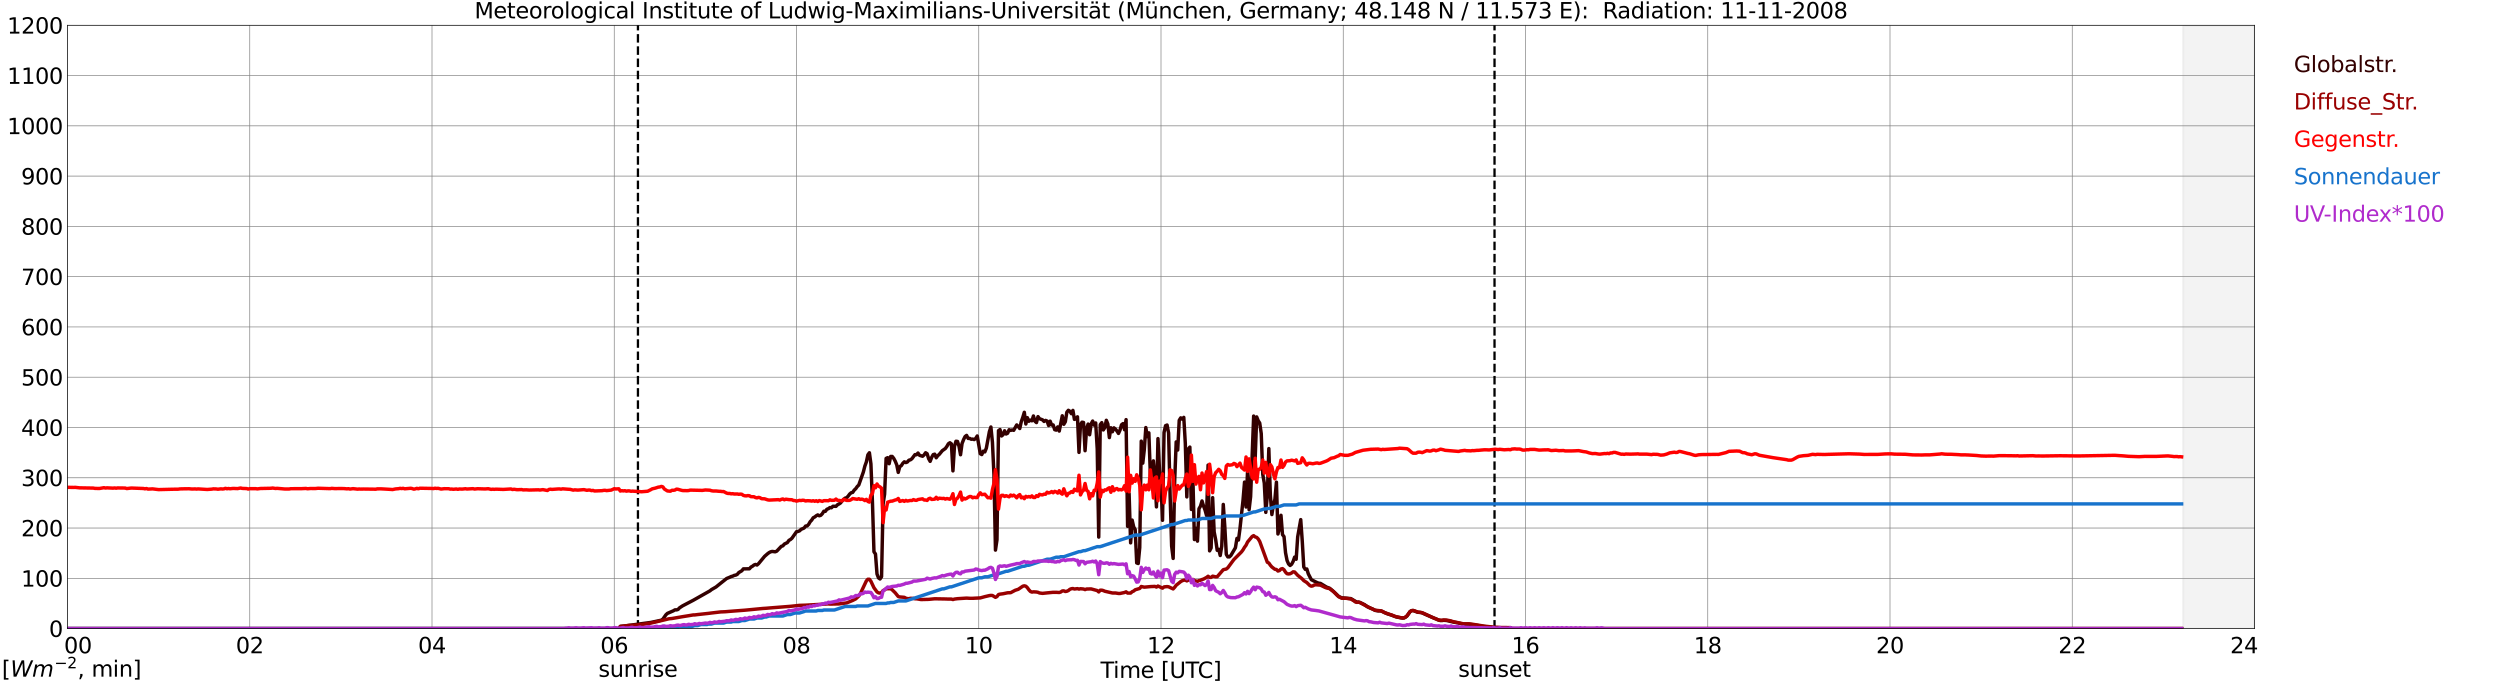 <?xml version="1.0" encoding="utf-8" standalone="no"?>
<!DOCTYPE svg PUBLIC "-//W3C//DTD SVG 1.1//EN"
  "http://www.w3.org/Graphics/SVG/1.1/DTD/svg11.dtd">
<svg xmlns:xlink="http://www.w3.org/1999/xlink" width="1085.4pt" height="296.64pt" viewBox="0 0 1085.4 296.64" xmlns="http://www.w3.org/2000/svg" version="1.1">
 <defs>
  <style type="text/css">*{stroke-linejoin: round; stroke-linecap: butt}</style>
 </defs>
 <g id="figure_1">
  <g id="patch_1">
   <path d="M 0 296.64 
L 1085.4 296.64 
L 1085.4 0 
L 0 0 
z
" style="fill: #ffffff"/>
  </g>
  <g id="axes_1">
   <g id="patch_2">
    <path d="M 29.306 272.909 
L 978.814 272.909 
L 978.814 10.976 
L 29.306 10.976 
z
" style="fill: #ffffff"/>
   </g>
   <g id="patch_3">
    <path d="M 947.823 272.909 
L 978.814 272.909 
L 978.814 10.976 
L 947.823 10.976 
z
" clip-path="url(#pdee665f76b)" style="fill: #d3d3d3; opacity: 0.25; stroke: #d3d3d3; stroke-linejoin: miter"/>
   </g>
   <g id="matplotlib.axis_1">
    <g id="xtick_1">
     <g id="line2d_1">
      <path d="M 29.306 272.909 
L 29.306 10.976 
" clip-path="url(#pdee665f76b)" style="fill: none; stroke: #808080; stroke-width: 0.3; stroke-linecap: square"/>
     </g>
     <g id="line2d_2"/>
     <g id="text_1">
      <!--    00 -->
      <g transform="translate(18.733 283.627) scale(0.095 -0.095)">
       <defs>
        <path id="DejaVuSans-20" transform="scale(0.016)"/>
        <path id="DejaVuSans-30" d="M 2034 4250 
Q 1547 4250 1301 3770 
Q 1056 3291 1056 2328 
Q 1056 1369 1301 889 
Q 1547 409 2034 409 
Q 2525 409 2770 889 
Q 3016 1369 3016 2328 
Q 3016 3291 2770 3770 
Q 2525 4250 2034 4250 
z
M 2034 4750 
Q 2819 4750 3233 4129 
Q 3647 3509 3647 2328 
Q 3647 1150 3233 529 
Q 2819 -91 2034 -91 
Q 1250 -91 836 529 
Q 422 1150 422 2328 
Q 422 3509 836 4129 
Q 1250 4750 2034 4750 
z
" transform="scale(0.016)"/>
       </defs>
       <use xlink:href="#DejaVuSans-20"/>
       <use xlink:href="#DejaVuSans-20" transform="translate(31.787 0)"/>
       <use xlink:href="#DejaVuSans-20" transform="translate(63.574 0)"/>
       <use xlink:href="#DejaVuSans-30" transform="translate(95.361 0)"/>
       <use xlink:href="#DejaVuSans-30" transform="translate(158.984 0)"/>
      </g>
     </g>
    </g>
    <g id="xtick_2">
     <g id="line2d_3">
      <path d="M 108.431 272.909 
L 108.431 10.976 
" clip-path="url(#pdee665f76b)" style="fill: none; stroke: #808080; stroke-width: 0.3; stroke-linecap: square"/>
     </g>
     <g id="line2d_4"/>
     <g id="text_2">
      <!-- 02 -->
      <g transform="translate(102.387 283.627) scale(0.095 -0.095)">
       <defs>
        <path id="DejaVuSans-32" d="M 1228 531 
L 3431 531 
L 3431 0 
L 469 0 
L 469 531 
Q 828 903 1448 1529 
Q 2069 2156 2228 2338 
Q 2531 2678 2651 2914 
Q 2772 3150 2772 3378 
Q 2772 3750 2511 3984 
Q 2250 4219 1831 4219 
Q 1534 4219 1204 4116 
Q 875 4013 500 3803 
L 500 4441 
Q 881 4594 1212 4672 
Q 1544 4750 1819 4750 
Q 2544 4750 2975 4387 
Q 3406 4025 3406 3419 
Q 3406 3131 3298 2873 
Q 3191 2616 2906 2266 
Q 2828 2175 2409 1742 
Q 1991 1309 1228 531 
z
" transform="scale(0.016)"/>
       </defs>
       <use xlink:href="#DejaVuSans-30"/>
       <use xlink:href="#DejaVuSans-32" transform="translate(63.623 0)"/>
      </g>
     </g>
    </g>
    <g id="xtick_3">
     <g id="line2d_5">
      <path d="M 187.557 272.909 
L 187.557 10.976 
" clip-path="url(#pdee665f76b)" style="fill: none; stroke: #808080; stroke-width: 0.3; stroke-linecap: square"/>
     </g>
     <g id="line2d_6"/>
     <g id="text_3">
      <!-- 04 -->
      <g transform="translate(181.513 283.627) scale(0.095 -0.095)">
       <defs>
        <path id="DejaVuSans-34" d="M 2419 4116 
L 825 1625 
L 2419 1625 
L 2419 4116 
z
M 2253 4666 
L 3047 4666 
L 3047 1625 
L 3713 1625 
L 3713 1100 
L 3047 1100 
L 3047 0 
L 2419 0 
L 2419 1100 
L 313 1100 
L 313 1709 
L 2253 4666 
z
" transform="scale(0.016)"/>
       </defs>
       <use xlink:href="#DejaVuSans-30"/>
       <use xlink:href="#DejaVuSans-34" transform="translate(63.623 0)"/>
      </g>
     </g>
    </g>
    <g id="xtick_4">
     <g id="line2d_7">
      <path d="M 266.683 272.909 
L 266.683 10.976 
" clip-path="url(#pdee665f76b)" style="fill: none; stroke: #808080; stroke-width: 0.3; stroke-linecap: square"/>
     </g>
     <g id="line2d_8"/>
     <g id="text_4">
      <!-- 06 -->
      <g transform="translate(260.638 283.627) scale(0.095 -0.095)">
       <defs>
        <path id="DejaVuSans-36" d="M 2113 2584 
Q 1688 2584 1439 2293 
Q 1191 2003 1191 1497 
Q 1191 994 1439 701 
Q 1688 409 2113 409 
Q 2538 409 2786 701 
Q 3034 994 3034 1497 
Q 3034 2003 2786 2293 
Q 2538 2584 2113 2584 
z
M 3366 4563 
L 3366 3988 
Q 3128 4100 2886 4159 
Q 2644 4219 2406 4219 
Q 1781 4219 1451 3797 
Q 1122 3375 1075 2522 
Q 1259 2794 1537 2939 
Q 1816 3084 2150 3084 
Q 2853 3084 3261 2657 
Q 3669 2231 3669 1497 
Q 3669 778 3244 343 
Q 2819 -91 2113 -91 
Q 1303 -91 875 529 
Q 447 1150 447 2328 
Q 447 3434 972 4092 
Q 1497 4750 2381 4750 
Q 2619 4750 2861 4703 
Q 3103 4656 3366 4563 
z
" transform="scale(0.016)"/>
       </defs>
       <use xlink:href="#DejaVuSans-30"/>
       <use xlink:href="#DejaVuSans-36" transform="translate(63.623 0)"/>
      </g>
     </g>
    </g>
    <g id="xtick_5">
     <g id="line2d_9">
      <path d="M 345.808 272.909 
L 345.808 10.976 
" clip-path="url(#pdee665f76b)" style="fill: none; stroke: #808080; stroke-width: 0.3; stroke-linecap: square"/>
     </g>
     <g id="line2d_10"/>
     <g id="text_5">
      <!-- 08 -->
      <g transform="translate(339.764 283.627) scale(0.095 -0.095)">
       <defs>
        <path id="DejaVuSans-38" d="M 2034 2216 
Q 1584 2216 1326 1975 
Q 1069 1734 1069 1313 
Q 1069 891 1326 650 
Q 1584 409 2034 409 
Q 2484 409 2743 651 
Q 3003 894 3003 1313 
Q 3003 1734 2745 1975 
Q 2488 2216 2034 2216 
z
M 1403 2484 
Q 997 2584 770 2862 
Q 544 3141 544 3541 
Q 544 4100 942 4425 
Q 1341 4750 2034 4750 
Q 2731 4750 3128 4425 
Q 3525 4100 3525 3541 
Q 3525 3141 3298 2862 
Q 3072 2584 2669 2484 
Q 3125 2378 3379 2068 
Q 3634 1759 3634 1313 
Q 3634 634 3220 271 
Q 2806 -91 2034 -91 
Q 1263 -91 848 271 
Q 434 634 434 1313 
Q 434 1759 690 2068 
Q 947 2378 1403 2484 
z
M 1172 3481 
Q 1172 3119 1398 2916 
Q 1625 2713 2034 2713 
Q 2441 2713 2670 2916 
Q 2900 3119 2900 3481 
Q 2900 3844 2670 4047 
Q 2441 4250 2034 4250 
Q 1625 4250 1398 4047 
Q 1172 3844 1172 3481 
z
" transform="scale(0.016)"/>
       </defs>
       <use xlink:href="#DejaVuSans-30"/>
       <use xlink:href="#DejaVuSans-38" transform="translate(63.623 0)"/>
      </g>
     </g>
    </g>
    <g id="xtick_6">
     <g id="line2d_11">
      <path d="M 424.934 272.909 
L 424.934 10.976 
" clip-path="url(#pdee665f76b)" style="fill: none; stroke: #808080; stroke-width: 0.3; stroke-linecap: square"/>
     </g>
     <g id="line2d_12"/>
     <g id="text_6">
      <!-- 10 -->
      <g transform="translate(418.89 283.627) scale(0.095 -0.095)">
       <defs>
        <path id="DejaVuSans-31" d="M 794 531 
L 1825 531 
L 1825 4091 
L 703 3866 
L 703 4441 
L 1819 4666 
L 2450 4666 
L 2450 531 
L 3481 531 
L 3481 0 
L 794 0 
L 794 531 
z
" transform="scale(0.016)"/>
       </defs>
       <use xlink:href="#DejaVuSans-31"/>
       <use xlink:href="#DejaVuSans-30" transform="translate(63.623 0)"/>
      </g>
     </g>
    </g>
    <g id="xtick_7">
     <g id="line2d_13">
      <path d="M 504.06 272.909 
L 504.06 10.976 
" clip-path="url(#pdee665f76b)" style="fill: none; stroke: #808080; stroke-width: 0.3; stroke-linecap: square"/>
     </g>
     <g id="line2d_14"/>
     <g id="text_7">
      <!-- 12 -->
      <g transform="translate(498.015 283.627) scale(0.095 -0.095)">
       <use xlink:href="#DejaVuSans-31"/>
       <use xlink:href="#DejaVuSans-32" transform="translate(63.623 0)"/>
      </g>
     </g>
    </g>
    <g id="xtick_8">
     <g id="line2d_15">
      <path d="M 583.185 272.909 
L 583.185 10.976 
" clip-path="url(#pdee665f76b)" style="fill: none; stroke: #808080; stroke-width: 0.3; stroke-linecap: square"/>
     </g>
     <g id="line2d_16"/>
     <g id="text_8">
      <!-- 14 -->
      <g transform="translate(577.141 283.627) scale(0.095 -0.095)">
       <use xlink:href="#DejaVuSans-31"/>
       <use xlink:href="#DejaVuSans-34" transform="translate(63.623 0)"/>
      </g>
     </g>
    </g>
    <g id="xtick_9">
     <g id="line2d_17">
      <path d="M 662.311 272.909 
L 662.311 10.976 
" clip-path="url(#pdee665f76b)" style="fill: none; stroke: #808080; stroke-width: 0.3; stroke-linecap: square"/>
     </g>
     <g id="line2d_18"/>
     <g id="text_9">
      <!-- 16 -->
      <g transform="translate(656.267 283.627) scale(0.095 -0.095)">
       <use xlink:href="#DejaVuSans-31"/>
       <use xlink:href="#DejaVuSans-36" transform="translate(63.623 0)"/>
      </g>
     </g>
    </g>
    <g id="xtick_10">
     <g id="line2d_19">
      <path d="M 741.437 272.909 
L 741.437 10.976 
" clip-path="url(#pdee665f76b)" style="fill: none; stroke: #808080; stroke-width: 0.3; stroke-linecap: square"/>
     </g>
     <g id="line2d_20"/>
     <g id="text_10">
      <!-- 18 -->
      <g transform="translate(735.392 283.627) scale(0.095 -0.095)">
       <use xlink:href="#DejaVuSans-31"/>
       <use xlink:href="#DejaVuSans-38" transform="translate(63.623 0)"/>
      </g>
     </g>
    </g>
    <g id="xtick_11">
     <g id="line2d_21">
      <path d="M 820.562 272.909 
L 820.562 10.976 
" clip-path="url(#pdee665f76b)" style="fill: none; stroke: #808080; stroke-width: 0.3; stroke-linecap: square"/>
     </g>
     <g id="line2d_22"/>
     <g id="text_11">
      <!-- 20 -->
      <g transform="translate(814.518 283.627) scale(0.095 -0.095)">
       <use xlink:href="#DejaVuSans-32"/>
       <use xlink:href="#DejaVuSans-30" transform="translate(63.623 0)"/>
      </g>
     </g>
    </g>
    <g id="xtick_12">
     <g id="line2d_23">
      <path d="M 899.688 272.909 
L 899.688 10.976 
" clip-path="url(#pdee665f76b)" style="fill: none; stroke: #808080; stroke-width: 0.3; stroke-linecap: square"/>
     </g>
     <g id="line2d_24"/>
     <g id="text_12">
      <!-- 22 -->
      <g transform="translate(893.644 283.627) scale(0.095 -0.095)">
       <use xlink:href="#DejaVuSans-32"/>
       <use xlink:href="#DejaVuSans-32" transform="translate(63.623 0)"/>
      </g>
     </g>
    </g>
    <g id="xtick_13">
     <g id="line2d_25">
      <path d="M 978.814 272.909 
L 978.814 10.976 
" clip-path="url(#pdee665f76b)" style="fill: none; stroke: #808080; stroke-width: 0.3; stroke-linecap: square"/>
     </g>
     <g id="line2d_26"/>
     <g id="text_13">
      <!-- 24    -->
      <g transform="translate(968.241 283.627) scale(0.095 -0.095)">
       <use xlink:href="#DejaVuSans-32"/>
       <use xlink:href="#DejaVuSans-34" transform="translate(63.623 0)"/>
       <use xlink:href="#DejaVuSans-20" transform="translate(127.246 0)"/>
       <use xlink:href="#DejaVuSans-20" transform="translate(159.033 0)"/>
       <use xlink:href="#DejaVuSans-20" transform="translate(190.82 0)"/>
      </g>
     </g>
    </g>
    <g id="text_14">
     <!-- Time [UTC] -->
     <g transform="translate(477.806 294.322) scale(0.095 -0.095)">
      <defs>
       <path id="DejaVuSans-54" d="M -19 4666 
L 3928 4666 
L 3928 4134 
L 2272 4134 
L 2272 0 
L 1638 0 
L 1638 4134 
L -19 4134 
L -19 4666 
z
" transform="scale(0.016)"/>
       <path id="DejaVuSans-69" d="M 603 3500 
L 1178 3500 
L 1178 0 
L 603 0 
L 603 3500 
z
M 603 4863 
L 1178 4863 
L 1178 4134 
L 603 4134 
L 603 4863 
z
" transform="scale(0.016)"/>
       <path id="DejaVuSans-6d" d="M 3328 2828 
Q 3544 3216 3844 3400 
Q 4144 3584 4550 3584 
Q 5097 3584 5394 3201 
Q 5691 2819 5691 2113 
L 5691 0 
L 5113 0 
L 5113 2094 
Q 5113 2597 4934 2840 
Q 4756 3084 4391 3084 
Q 3944 3084 3684 2787 
Q 3425 2491 3425 1978 
L 3425 0 
L 2847 0 
L 2847 2094 
Q 2847 2600 2669 2842 
Q 2491 3084 2119 3084 
Q 1678 3084 1418 2786 
Q 1159 2488 1159 1978 
L 1159 0 
L 581 0 
L 581 3500 
L 1159 3500 
L 1159 2956 
Q 1356 3278 1631 3431 
Q 1906 3584 2284 3584 
Q 2666 3584 2933 3390 
Q 3200 3197 3328 2828 
z
" transform="scale(0.016)"/>
       <path id="DejaVuSans-65" d="M 3597 1894 
L 3597 1613 
L 953 1613 
Q 991 1019 1311 708 
Q 1631 397 2203 397 
Q 2534 397 2845 478 
Q 3156 559 3463 722 
L 3463 178 
Q 3153 47 2828 -22 
Q 2503 -91 2169 -91 
Q 1331 -91 842 396 
Q 353 884 353 1716 
Q 353 2575 817 3079 
Q 1281 3584 2069 3584 
Q 2775 3584 3186 3129 
Q 3597 2675 3597 1894 
z
M 3022 2063 
Q 3016 2534 2758 2815 
Q 2500 3097 2075 3097 
Q 1594 3097 1305 2825 
Q 1016 2553 972 2059 
L 3022 2063 
z
" transform="scale(0.016)"/>
       <path id="DejaVuSans-5b" d="M 550 4863 
L 1875 4863 
L 1875 4416 
L 1125 4416 
L 1125 -397 
L 1875 -397 
L 1875 -844 
L 550 -844 
L 550 4863 
z
" transform="scale(0.016)"/>
       <path id="DejaVuSans-55" d="M 556 4666 
L 1191 4666 
L 1191 1831 
Q 1191 1081 1462 751 
Q 1734 422 2344 422 
Q 2950 422 3222 751 
Q 3494 1081 3494 1831 
L 3494 4666 
L 4128 4666 
L 4128 1753 
Q 4128 841 3676 375 
Q 3225 -91 2344 -91 
Q 1459 -91 1007 375 
Q 556 841 556 1753 
L 556 4666 
z
" transform="scale(0.016)"/>
       <path id="DejaVuSans-43" d="M 4122 4306 
L 4122 3641 
Q 3803 3938 3442 4084 
Q 3081 4231 2675 4231 
Q 1875 4231 1450 3742 
Q 1025 3253 1025 2328 
Q 1025 1406 1450 917 
Q 1875 428 2675 428 
Q 3081 428 3442 575 
Q 3803 722 4122 1019 
L 4122 359 
Q 3791 134 3420 21 
Q 3050 -91 2638 -91 
Q 1578 -91 968 557 
Q 359 1206 359 2328 
Q 359 3453 968 4101 
Q 1578 4750 2638 4750 
Q 3056 4750 3426 4639 
Q 3797 4528 4122 4306 
z
" transform="scale(0.016)"/>
       <path id="DejaVuSans-5d" d="M 1947 4863 
L 1947 -844 
L 622 -844 
L 622 -397 
L 1369 -397 
L 1369 4416 
L 622 4416 
L 622 4863 
L 1947 4863 
z
" transform="scale(0.016)"/>
      </defs>
      <use xlink:href="#DejaVuSans-54"/>
      <use xlink:href="#DejaVuSans-69" transform="translate(57.959 0)"/>
      <use xlink:href="#DejaVuSans-6d" transform="translate(85.742 0)"/>
      <use xlink:href="#DejaVuSans-65" transform="translate(183.154 0)"/>
      <use xlink:href="#DejaVuSans-20" transform="translate(244.678 0)"/>
      <use xlink:href="#DejaVuSans-5b" transform="translate(276.465 0)"/>
      <use xlink:href="#DejaVuSans-55" transform="translate(315.479 0)"/>
      <use xlink:href="#DejaVuSans-54" transform="translate(388.672 0)"/>
      <use xlink:href="#DejaVuSans-43" transform="translate(443.881 0)"/>
      <use xlink:href="#DejaVuSans-5d" transform="translate(513.705 0)"/>
     </g>
    </g>
   </g>
   <g id="matplotlib.axis_2">
    <g id="ytick_1">
     <g id="line2d_27">
      <path d="M 29.306 272.909 
L 978.814 272.909 
" clip-path="url(#pdee665f76b)" style="fill: none; stroke: #808080; stroke-width: 0.3; stroke-linecap: square"/>
     </g>
     <g id="line2d_28"/>
     <g id="text_15">
      <!-- 0 -->
      <g transform="translate(21.261 276.518) scale(0.095 -0.095)">
       <use xlink:href="#DejaVuSans-30"/>
      </g>
     </g>
    </g>
    <g id="ytick_2">
     <g id="line2d_29">
      <path d="M 29.306 251.081 
L 978.814 251.081 
" clip-path="url(#pdee665f76b)" style="fill: none; stroke: #808080; stroke-width: 0.3; stroke-linecap: square"/>
     </g>
     <g id="line2d_30"/>
     <g id="text_16">
      <!-- 100 -->
      <g transform="translate(9.173 254.69) scale(0.095 -0.095)">
       <use xlink:href="#DejaVuSans-31"/>
       <use xlink:href="#DejaVuSans-30" transform="translate(63.623 0)"/>
       <use xlink:href="#DejaVuSans-30" transform="translate(127.246 0)"/>
      </g>
     </g>
    </g>
    <g id="ytick_3">
     <g id="line2d_31">
      <path d="M 29.306 229.253 
L 978.814 229.253 
" clip-path="url(#pdee665f76b)" style="fill: none; stroke: #808080; stroke-width: 0.3; stroke-linecap: square"/>
     </g>
     <g id="line2d_32"/>
     <g id="text_17">
      <!-- 200 -->
      <g transform="translate(9.173 232.863) scale(0.095 -0.095)">
       <use xlink:href="#DejaVuSans-32"/>
       <use xlink:href="#DejaVuSans-30" transform="translate(63.623 0)"/>
       <use xlink:href="#DejaVuSans-30" transform="translate(127.246 0)"/>
      </g>
     </g>
    </g>
    <g id="ytick_4">
     <g id="line2d_33">
      <path d="M 29.306 207.426 
L 978.814 207.426 
" clip-path="url(#pdee665f76b)" style="fill: none; stroke: #808080; stroke-width: 0.3; stroke-linecap: square"/>
     </g>
     <g id="line2d_34"/>
     <g id="text_18">
      <!-- 300 -->
      <g transform="translate(9.173 211.035) scale(0.095 -0.095)">
       <defs>
        <path id="DejaVuSans-33" d="M 2597 2516 
Q 3050 2419 3304 2112 
Q 3559 1806 3559 1356 
Q 3559 666 3084 287 
Q 2609 -91 1734 -91 
Q 1441 -91 1130 -33 
Q 819 25 488 141 
L 488 750 
Q 750 597 1062 519 
Q 1375 441 1716 441 
Q 2309 441 2620 675 
Q 2931 909 2931 1356 
Q 2931 1769 2642 2001 
Q 2353 2234 1838 2234 
L 1294 2234 
L 1294 2753 
L 1863 2753 
Q 2328 2753 2575 2939 
Q 2822 3125 2822 3475 
Q 2822 3834 2567 4026 
Q 2313 4219 1838 4219 
Q 1578 4219 1281 4162 
Q 984 4106 628 3988 
L 628 4550 
Q 988 4650 1302 4700 
Q 1616 4750 1894 4750 
Q 2613 4750 3031 4423 
Q 3450 4097 3450 3541 
Q 3450 3153 3228 2886 
Q 3006 2619 2597 2516 
z
" transform="scale(0.016)"/>
       </defs>
       <use xlink:href="#DejaVuSans-33"/>
       <use xlink:href="#DejaVuSans-30" transform="translate(63.623 0)"/>
       <use xlink:href="#DejaVuSans-30" transform="translate(127.246 0)"/>
      </g>
     </g>
    </g>
    <g id="ytick_5">
     <g id="line2d_35">
      <path d="M 29.306 185.598 
L 978.814 185.598 
" clip-path="url(#pdee665f76b)" style="fill: none; stroke: #808080; stroke-width: 0.3; stroke-linecap: square"/>
     </g>
     <g id="line2d_36"/>
     <g id="text_19">
      <!-- 400 -->
      <g transform="translate(9.173 189.207) scale(0.095 -0.095)">
       <use xlink:href="#DejaVuSans-34"/>
       <use xlink:href="#DejaVuSans-30" transform="translate(63.623 0)"/>
       <use xlink:href="#DejaVuSans-30" transform="translate(127.246 0)"/>
      </g>
     </g>
    </g>
    <g id="ytick_6">
     <g id="line2d_37">
      <path d="M 29.306 163.77 
L 978.814 163.77 
" clip-path="url(#pdee665f76b)" style="fill: none; stroke: #808080; stroke-width: 0.3; stroke-linecap: square"/>
     </g>
     <g id="line2d_38"/>
     <g id="text_20">
      <!-- 500 -->
      <g transform="translate(9.173 167.379) scale(0.095 -0.095)">
       <defs>
        <path id="DejaVuSans-35" d="M 691 4666 
L 3169 4666 
L 3169 4134 
L 1269 4134 
L 1269 2991 
Q 1406 3038 1543 3061 
Q 1681 3084 1819 3084 
Q 2600 3084 3056 2656 
Q 3513 2228 3513 1497 
Q 3513 744 3044 326 
Q 2575 -91 1722 -91 
Q 1428 -91 1123 -41 
Q 819 9 494 109 
L 494 744 
Q 775 591 1075 516 
Q 1375 441 1709 441 
Q 2250 441 2565 725 
Q 2881 1009 2881 1497 
Q 2881 1984 2565 2268 
Q 2250 2553 1709 2553 
Q 1456 2553 1204 2497 
Q 953 2441 691 2322 
L 691 4666 
z
" transform="scale(0.016)"/>
       </defs>
       <use xlink:href="#DejaVuSans-35"/>
       <use xlink:href="#DejaVuSans-30" transform="translate(63.623 0)"/>
       <use xlink:href="#DejaVuSans-30" transform="translate(127.246 0)"/>
      </g>
     </g>
    </g>
    <g id="ytick_7">
     <g id="line2d_39">
      <path d="M 29.306 141.942 
L 978.814 141.942 
" clip-path="url(#pdee665f76b)" style="fill: none; stroke: #808080; stroke-width: 0.3; stroke-linecap: square"/>
     </g>
     <g id="line2d_40"/>
     <g id="text_21">
      <!-- 600 -->
      <g transform="translate(9.173 145.551) scale(0.095 -0.095)">
       <use xlink:href="#DejaVuSans-36"/>
       <use xlink:href="#DejaVuSans-30" transform="translate(63.623 0)"/>
       <use xlink:href="#DejaVuSans-30" transform="translate(127.246 0)"/>
      </g>
     </g>
    </g>
    <g id="ytick_8">
     <g id="line2d_41">
      <path d="M 29.306 120.114 
L 978.814 120.114 
" clip-path="url(#pdee665f76b)" style="fill: none; stroke: #808080; stroke-width: 0.3; stroke-linecap: square"/>
     </g>
     <g id="line2d_42"/>
     <g id="text_22">
      <!-- 700 -->
      <g transform="translate(9.173 123.724) scale(0.095 -0.095)">
       <defs>
        <path id="DejaVuSans-37" d="M 525 4666 
L 3525 4666 
L 3525 4397 
L 1831 0 
L 1172 0 
L 2766 4134 
L 525 4134 
L 525 4666 
z
" transform="scale(0.016)"/>
       </defs>
       <use xlink:href="#DejaVuSans-37"/>
       <use xlink:href="#DejaVuSans-30" transform="translate(63.623 0)"/>
       <use xlink:href="#DejaVuSans-30" transform="translate(127.246 0)"/>
      </g>
     </g>
    </g>
    <g id="ytick_9">
     <g id="line2d_43">
      <path d="M 29.306 98.287 
L 978.814 98.287 
" clip-path="url(#pdee665f76b)" style="fill: none; stroke: #808080; stroke-width: 0.3; stroke-linecap: square"/>
     </g>
     <g id="line2d_44"/>
     <g id="text_23">
      <!-- 800 -->
      <g transform="translate(9.173 101.896) scale(0.095 -0.095)">
       <use xlink:href="#DejaVuSans-38"/>
       <use xlink:href="#DejaVuSans-30" transform="translate(63.623 0)"/>
       <use xlink:href="#DejaVuSans-30" transform="translate(127.246 0)"/>
      </g>
     </g>
    </g>
    <g id="ytick_10">
     <g id="line2d_45">
      <path d="M 29.306 76.459 
L 978.814 76.459 
" clip-path="url(#pdee665f76b)" style="fill: none; stroke: #808080; stroke-width: 0.3; stroke-linecap: square"/>
     </g>
     <g id="line2d_46"/>
     <g id="text_24">
      <!-- 900 -->
      <g transform="translate(9.173 80.068) scale(0.095 -0.095)">
       <defs>
        <path id="DejaVuSans-39" d="M 703 97 
L 703 672 
Q 941 559 1184 500 
Q 1428 441 1663 441 
Q 2288 441 2617 861 
Q 2947 1281 2994 2138 
Q 2813 1869 2534 1725 
Q 2256 1581 1919 1581 
Q 1219 1581 811 2004 
Q 403 2428 403 3163 
Q 403 3881 828 4315 
Q 1253 4750 1959 4750 
Q 2769 4750 3195 4129 
Q 3622 3509 3622 2328 
Q 3622 1225 3098 567 
Q 2575 -91 1691 -91 
Q 1453 -91 1209 -44 
Q 966 3 703 97 
z
M 1959 2075 
Q 2384 2075 2632 2365 
Q 2881 2656 2881 3163 
Q 2881 3666 2632 3958 
Q 2384 4250 1959 4250 
Q 1534 4250 1286 3958 
Q 1038 3666 1038 3163 
Q 1038 2656 1286 2365 
Q 1534 2075 1959 2075 
z
" transform="scale(0.016)"/>
       </defs>
       <use xlink:href="#DejaVuSans-39"/>
       <use xlink:href="#DejaVuSans-30" transform="translate(63.623 0)"/>
       <use xlink:href="#DejaVuSans-30" transform="translate(127.246 0)"/>
      </g>
     </g>
    </g>
    <g id="ytick_11">
     <g id="line2d_47">
      <path d="M 29.306 54.631 
L 978.814 54.631 
" clip-path="url(#pdee665f76b)" style="fill: none; stroke: #808080; stroke-width: 0.3; stroke-linecap: square"/>
     </g>
     <g id="line2d_48"/>
     <g id="text_25">
      <!-- 1000 -->
      <g transform="translate(3.128 58.24) scale(0.095 -0.095)">
       <use xlink:href="#DejaVuSans-31"/>
       <use xlink:href="#DejaVuSans-30" transform="translate(63.623 0)"/>
       <use xlink:href="#DejaVuSans-30" transform="translate(127.246 0)"/>
       <use xlink:href="#DejaVuSans-30" transform="translate(190.869 0)"/>
      </g>
     </g>
    </g>
    <g id="ytick_12">
     <g id="line2d_49">
      <path d="M 29.306 32.803 
L 978.814 32.803 
" clip-path="url(#pdee665f76b)" style="fill: none; stroke: #808080; stroke-width: 0.3; stroke-linecap: square"/>
     </g>
     <g id="line2d_50"/>
     <g id="text_26">
      <!-- 1100 -->
      <g transform="translate(3.128 36.413) scale(0.095 -0.095)">
       <use xlink:href="#DejaVuSans-31"/>
       <use xlink:href="#DejaVuSans-31" transform="translate(63.623 0)"/>
       <use xlink:href="#DejaVuSans-30" transform="translate(127.246 0)"/>
       <use xlink:href="#DejaVuSans-30" transform="translate(190.869 0)"/>
      </g>
     </g>
    </g>
    <g id="ytick_13">
     <g id="line2d_51">
      <path d="M 29.306 10.976 
L 978.814 10.976 
" clip-path="url(#pdee665f76b)" style="fill: none; stroke: #808080; stroke-width: 0.3; stroke-linecap: square"/>
     </g>
     <g id="line2d_52"/>
     <g id="text_27">
      <!-- 1200 -->
      <g transform="translate(3.128 14.585) scale(0.095 -0.095)">
       <use xlink:href="#DejaVuSans-31"/>
       <use xlink:href="#DejaVuSans-32" transform="translate(63.623 0)"/>
       <use xlink:href="#DejaVuSans-30" transform="translate(127.246 0)"/>
       <use xlink:href="#DejaVuSans-30" transform="translate(190.869 0)"/>
      </g>
     </g>
    </g>
   </g>
   <g id="line2d_53">
    <path d="M 276.969 272.909 
L 276.969 10.976 
" clip-path="url(#pdee665f76b)" style="fill: none; stroke-dasharray: 3.7,1.6; stroke-dashoffset: 0; stroke: #000000"/>
   </g>
   <g id="line2d_54">
    <path d="M 648.86 272.909 
L 648.86 10.976 
" clip-path="url(#pdee665f76b)" style="fill: none; stroke-dasharray: 3.7,1.6; stroke-dashoffset: 0; stroke: #000000"/>
   </g>
   <g id="line2d_55">
    <path d="M 29.306 272.909 
L 268.661 272.909 
L 269.32 271.966 
L 271.298 271.761 
L 282.508 270.246 
L 285.805 269.55 
L 287.124 269.261 
L 287.783 268.812 
L 289.102 266.928 
L 289.761 266.312 
L 292.399 265.166 
L 293.058 264.756 
L 293.717 264.798 
L 294.377 264.592 
L 295.036 263.896 
L 296.355 263.036 
L 300.971 260.622 
L 308.224 256.525 
L 308.883 255.992 
L 310.861 254.846 
L 312.839 253.249 
L 315.477 251.162 
L 316.796 250.629 
L 317.455 250.302 
L 318.114 250.138 
L 318.774 249.808 
L 319.433 249.686 
L 320.093 249.359 
L 320.752 248.582 
L 322.071 247.803 
L 322.73 246.984 
L 325.368 246.942 
L 326.027 246.205 
L 326.686 245.838 
L 327.346 245.305 
L 328.005 245.059 
L 328.665 245.305 
L 329.324 244.731 
L 331.961 241.538 
L 333.28 240.39 
L 333.94 239.899 
L 334.599 239.571 
L 335.258 239.408 
L 336.577 239.571 
L 337.236 239.285 
L 339.215 237.196 
L 339.874 236.991 
L 340.533 236.214 
L 341.852 235.557 
L 342.512 234.616 
L 343.171 234.247 
L 343.83 233.673 
L 345.808 230.849 
L 346.468 230.724 
L 347.127 230.48 
L 347.787 229.825 
L 349.105 229.251 
L 349.765 228.391 
L 350.424 228.35 
L 351.083 227.653 
L 351.743 226.507 
L 352.402 225.811 
L 353.062 224.787 
L 353.721 224.46 
L 354.38 223.927 
L 355.04 223.558 
L 355.699 223.927 
L 356.359 223.722 
L 357.018 223.026 
L 357.677 221.961 
L 358.337 222.002 
L 358.996 221.101 
L 359.655 220.856 
L 360.315 220.365 
L 360.974 220.446 
L 361.634 219.791 
L 362.952 219.832 
L 363.612 219.136 
L 364.271 218.809 
L 364.93 218.357 
L 365.59 217.497 
L 366.909 216.27 
L 367.568 216.106 
L 368.227 215.41 
L 368.887 214.509 
L 369.546 213.935 
L 370.206 213.771 
L 370.865 212.789 
L 371.524 212.173 
L 372.184 211.232 
L 372.843 210.577 
L 374.821 204.966 
L 375.481 202.385 
L 376.14 200.543 
L 376.799 197.472 
L 377.459 196.571 
L 378.118 201.403 
L 378.777 217.949 
L 379.437 239.571 
L 380.096 240.514 
L 380.756 249.195 
L 381.415 250.915 
L 382.074 251.365 
L 382.734 250.383 
L 383.393 218.931 
L 384.053 214.55 
L 384.712 199.028 
L 385.371 198.701 
L 386.031 201.322 
L 386.69 198.168 
L 387.349 198.168 
L 388.009 198.987 
L 388.668 200.216 
L 389.328 201.814 
L 389.987 205.09 
L 390.646 202.591 
L 391.306 202.182 
L 391.965 201.157 
L 392.624 200.502 
L 393.284 200.829 
L 393.943 200.585 
L 394.603 199.805 
L 395.262 199.642 
L 395.921 199.151 
L 397.24 197.389 
L 397.899 197.431 
L 398.559 196.693 
L 399.218 197.677 
L 400.537 198.085 
L 401.196 197.514 
L 401.856 196.571 
L 402.515 196.981 
L 403.175 199.109 
L 403.834 200.297 
L 404.493 198.577 
L 405.153 197.389 
L 405.812 197.186 
L 406.471 198.742 
L 407.131 197.841 
L 407.79 197.267 
L 409.109 195.669 
L 410.428 194.728 
L 411.087 193.827 
L 411.746 192.681 
L 412.406 192.229 
L 413.065 192.722 
L 413.725 204.433 
L 414.384 193.868 
L 415.043 191.574 
L 415.703 191.657 
L 416.362 193.746 
L 417.022 197.431 
L 417.681 192.559 
L 418.34 190.878 
L 419 189.527 
L 419.659 189.036 
L 420.318 190.345 
L 420.978 190.306 
L 421.637 190.714 
L 422.297 190.633 
L 422.956 190.839 
L 423.615 190.345 
L 424.275 189.282 
L 425.593 196.981 
L 426.253 197.35 
L 426.912 195.874 
L 427.572 196.202 
L 428.231 194.565 
L 429.55 187.399 
L 430.209 185.39 
L 430.869 191.943 
L 431.528 205.95 
L 432.187 238.833 
L 432.847 234.37 
L 433.506 186.988 
L 434.165 186.497 
L 434.825 189.282 
L 435.484 188.75 
L 436.144 187.03 
L 436.803 188.422 
L 437.462 188.093 
L 438.122 186.578 
L 438.781 186.866 
L 439.44 186.661 
L 440.1 186.824 
L 441.419 184.489 
L 442.078 185.185 
L 442.737 186.045 
L 443.397 183.057 
L 444.056 181.215 
L 444.716 179.001 
L 445.375 184.081 
L 446.034 181.337 
L 446.694 182.893 
L 447.353 182.402 
L 448.012 182.688 
L 448.672 180.599 
L 449.331 182.893 
L 449.991 183.465 
L 450.65 180.885 
L 451.309 181.787 
L 452.628 182.278 
L 453.287 182.974 
L 453.947 182.524 
L 454.606 182.81 
L 455.266 184.736 
L 455.925 182.852 
L 456.584 184.53 
L 457.244 184.489 
L 457.903 186.539 
L 458.563 186.742 
L 459.222 185.349 
L 459.881 187.152 
L 461.2 180.518 
L 461.859 184.203 
L 462.519 183.098 
L 463.178 178.962 
L 463.838 178.141 
L 464.497 178.552 
L 465.156 179.617 
L 465.816 178.183 
L 466.475 182.075 
L 467.134 181.87 
L 467.794 180.968 
L 468.453 196.407 
L 469.113 184.325 
L 469.772 183.301 
L 470.431 183.426 
L 471.091 195.669 
L 471.75 186.087 
L 472.409 184.122 
L 473.069 188.75 
L 473.728 184.039 
L 474.388 182.81 
L 475.047 184.572 
L 475.706 183.629 
L 476.366 194.933 
L 477.025 233.182 
L 477.685 184.367 
L 478.344 183.507 
L 479.003 186.661 
L 479.663 185.637 
L 480.322 182.483 
L 480.981 184.081 
L 481.641 189.979 
L 482.3 185.718 
L 482.96 187.438 
L 483.619 185.759 
L 484.278 186.292 
L 484.938 187.11 
L 485.597 188.176 
L 486.256 186.742 
L 486.916 184.408 
L 487.575 183.917 
L 488.235 186.578 
L 488.894 182.197 
L 489.553 228.513 
L 490.213 214.345 
L 490.872 235.682 
L 491.532 225.811 
L 492.191 228.76 
L 492.85 229.906 
L 493.51 244.404 
L 494.169 244.648 
L 494.828 237.729 
L 495.488 191.533 
L 496.147 201.076 
L 496.807 195.261 
L 497.466 185.637 
L 498.125 189.61 
L 498.785 187.929 
L 499.444 206.317 
L 500.103 207.997 
L 500.763 200.094 
L 501.422 207.26 
L 502.082 220.077 
L 502.741 190.428 
L 503.4 204.106 
L 504.06 210.414 
L 504.719 225.894 
L 505.379 187.765 
L 506.038 184.819 
L 506.697 184.53 
L 507.357 187.97 
L 508.016 215.041 
L 508.675 237.074 
L 509.335 242.437 
L 509.994 208.938 
L 510.654 191.862 
L 511.313 195.383 
L 511.972 182.483 
L 512.632 181.418 
L 513.291 181.992 
L 513.95 181.215 
L 514.61 192.434 
L 515.269 215.738 
L 515.929 194.933 
L 516.588 194.113 
L 517.247 221.184 
L 517.907 207.587 
L 518.566 234.247 
L 519.226 229.373 
L 519.885 234.944 
L 520.544 220.898 
L 521.204 219.749 
L 521.863 217.497 
L 522.522 219.669 
L 523.182 221.43 
L 523.841 223.844 
L 524.501 201.936 
L 525.16 239.161 
L 525.819 237.893 
L 526.479 216.065 
L 527.138 230.93 
L 527.797 234.328 
L 528.457 238.916 
L 529.116 238.506 
L 529.776 241.169 
L 530.435 237.074 
L 531.094 219.014 
L 531.754 228.555 
L 532.413 240.678 
L 533.073 241.782 
L 533.732 241.782 
L 534.391 241.169 
L 536.369 237.81 
L 537.029 233.756 
L 537.688 234.453 
L 538.348 229.498 
L 539.666 217.211 
L 540.326 209.307 
L 540.985 220.118 
L 541.644 204.311 
L 542.304 221.306 
L 542.963 215.655 
L 544.282 180.641 
L 544.941 199.314 
L 545.601 181.01 
L 546.26 182.647 
L 546.919 183.67 
L 547.579 188.259 
L 548.238 205.95 
L 548.898 209.717 
L 549.557 222.454 
L 550.216 215.205 
L 550.876 194.77 
L 551.535 215 
L 552.195 223.395 
L 552.854 219.178 
L 553.513 216.801 
L 554.173 209.349 
L 554.832 231.831 
L 555.491 229.293 
L 556.151 223.722 
L 556.81 232.117 
L 557.47 232.977 
L 558.129 239.982 
L 558.788 243.339 
L 559.448 244.854 
L 560.107 245.508 
L 560.766 244.978 
L 561.426 243.749 
L 562.085 241.865 
L 562.745 242.806 
L 563.404 233.06 
L 564.723 225.606 
L 565.382 234.822 
L 566.042 246.165 
L 566.701 247.189 
L 567.36 247.025 
L 568.02 249.154 
L 569.338 251.692 
L 571.976 253.004 
L 572.635 253.209 
L 573.295 253.29 
L 575.932 254.888 
L 577.251 255.379 
L 578.57 256.444 
L 579.889 257.673 
L 581.207 258.941 
L 582.526 259.557 
L 586.482 259.884 
L 589.12 261.44 
L 589.779 261.399 
L 590.439 261.563 
L 592.417 262.506 
L 593.736 263.446 
L 595.054 264.06 
L 595.714 264.306 
L 597.032 265.003 
L 598.351 265.249 
L 599.011 265.208 
L 599.67 265.289 
L 602.307 266.476 
L 603.626 266.887 
L 606.264 267.869 
L 608.901 268.36 
L 609.561 268.279 
L 610.22 267.952 
L 610.879 267.419 
L 612.198 265.535 
L 612.858 265.125 
L 613.517 265.044 
L 615.495 265.821 
L 616.814 265.904 
L 617.473 266.109 
L 618.792 266.723 
L 624.726 269.261 
L 625.386 269.425 
L 626.045 269.425 
L 626.705 269.303 
L 628.023 269.386 
L 631.32 270.163 
L 632.639 270.368 
L 635.276 270.981 
L 636.595 270.981 
L 637.914 271.023 
L 641.87 271.597 
L 643.189 271.883 
L 649.123 272.538 
L 653.739 272.621 
L 655.717 272.66 
L 656.377 272.909 
L 947.163 272.909 
L 947.163 272.909 
" clip-path="url(#pdee665f76b)" style="fill: none; stroke: #330000; stroke-width: 1.5; stroke-linecap: square"/>
   </g>
   <g id="line2d_56">
    <path d="M 29.306 272.909 
L 268.661 272.909 
L 269.32 271.972 
L 273.277 271.51 
L 273.936 271.553 
L 276.573 271.3 
L 279.211 271.049 
L 282.508 270.545 
L 284.486 270.084 
L 290.42 268.657 
L 291.739 268.53 
L 296.355 267.733 
L 298.992 267.312 
L 300.971 266.978 
L 301.63 266.978 
L 302.949 266.81 
L 307.564 266.306 
L 308.883 266.138 
L 312.839 265.675 
L 314.818 265.592 
L 316.796 265.424 
L 323.39 264.92 
L 326.027 264.669 
L 328.665 264.416 
L 331.302 264.165 
L 332.621 264.082 
L 334.599 263.914 
L 343.171 263.241 
L 347.127 262.822 
L 349.765 262.737 
L 359.655 262.191 
L 360.315 262.276 
L 362.293 262.233 
L 364.271 262.191 
L 367.568 261.772 
L 370.206 260.681 
L 371.524 260.009 
L 372.843 258.793 
L 373.502 257.784 
L 376.14 252.201 
L 376.799 251.487 
L 377.459 251.487 
L 378.118 252.369 
L 379.437 255.182 
L 380.756 256.988 
L 381.415 257.407 
L 382.074 257.49 
L 382.734 257.28 
L 383.393 256.398 
L 384.053 256.106 
L 384.712 255.602 
L 386.031 255.602 
L 386.69 255.602 
L 387.349 256.064 
L 388.668 257.365 
L 389.987 259.002 
L 390.646 259.17 
L 392.624 259.338 
L 393.284 259.716 
L 393.943 259.884 
L 394.603 259.926 
L 395.262 259.758 
L 396.581 259.799 
L 397.24 259.967 
L 397.899 259.967 
L 399.878 260.303 
L 403.175 260.218 
L 405.812 259.967 
L 410.428 260.05 
L 411.746 260.094 
L 413.065 260.094 
L 413.725 260.303 
L 414.384 260.094 
L 415.703 259.926 
L 417.022 259.841 
L 419.659 259.672 
L 420.978 259.758 
L 422.297 259.758 
L 425.593 259.59 
L 427.572 259.044 
L 429.55 258.581 
L 430.209 258.498 
L 430.869 258.54 
L 432.187 259.338 
L 432.847 259.002 
L 433.506 258.12 
L 434.165 257.952 
L 435.484 257.784 
L 437.462 257.365 
L 438.781 257.322 
L 440.759 256.274 
L 442.078 255.853 
L 444.056 254.51 
L 444.716 254.342 
L 445.375 254.51 
L 446.034 255.139 
L 446.694 256.064 
L 447.353 256.776 
L 448.012 257.071 
L 448.672 256.944 
L 449.991 257.029 
L 450.65 257.156 
L 451.309 257.448 
L 452.628 257.616 
L 454.606 257.407 
L 457.244 257.156 
L 458.563 257.156 
L 459.881 257.239 
L 460.541 257.029 
L 461.2 256.566 
L 461.859 256.525 
L 462.519 256.82 
L 463.178 256.693 
L 463.838 256.398 
L 464.497 255.853 
L 465.156 255.602 
L 465.816 255.519 
L 466.475 255.728 
L 467.794 255.56 
L 468.453 255.77 
L 469.113 255.602 
L 470.431 255.728 
L 471.091 255.979 
L 471.75 255.728 
L 473.728 255.685 
L 476.366 256.398 
L 477.025 256.988 
L 477.685 256.23 
L 478.344 256.23 
L 479.003 256.398 
L 479.663 256.693 
L 482.96 257.448 
L 484.278 257.448 
L 485.597 257.658 
L 486.256 257.658 
L 488.235 257.239 
L 488.894 256.944 
L 489.553 257.49 
L 490.872 257.49 
L 491.532 256.903 
L 492.191 256.61 
L 492.85 256.064 
L 494.828 255.475 
L 495.488 254.637 
L 496.807 254.929 
L 499.444 254.678 
L 501.422 254.593 
L 502.082 254.888 
L 502.741 254.427 
L 504.719 255.351 
L 505.379 254.805 
L 506.697 254.678 
L 507.357 254.761 
L 509.335 255.685 
L 509.994 254.973 
L 510.654 254.091 
L 512.632 252.495 
L 513.291 252.118 
L 513.95 251.908 
L 514.61 251.865 
L 515.269 252.201 
L 515.929 251.865 
L 516.588 251.699 
L 517.247 251.782 
L 517.907 251.572 
L 518.566 252.076 
L 519.885 252.41 
L 520.544 252.076 
L 521.204 251.95 
L 521.863 251.614 
L 522.522 251.404 
L 523.841 250.69 
L 524.501 250.186 
L 525.16 250.69 
L 525.819 250.69 
L 526.479 250.145 
L 527.797 250.439 
L 528.457 250.396 
L 531.094 247.333 
L 532.413 247.039 
L 533.073 246.493 
L 535.051 243.806 
L 535.71 242.924 
L 539.007 239.608 
L 539.666 238.727 
L 540.326 237.594 
L 540.985 236.712 
L 541.644 235.328 
L 543.623 232.933 
L 544.282 232.556 
L 544.941 233.102 
L 545.601 233.311 
L 546.26 233.983 
L 546.919 235.075 
L 550.216 244.101 
L 550.876 244.437 
L 551.535 245.401 
L 552.195 246.157 
L 553.513 247.165 
L 554.173 247.248 
L 554.832 247.92 
L 555.491 247.711 
L 556.151 247.039 
L 556.81 246.87 
L 557.47 247.375 
L 558.129 248.425 
L 558.788 249.095 
L 559.448 249.18 
L 560.107 249.095 
L 560.766 248.759 
L 561.426 248.257 
L 562.085 248.339 
L 563.404 249.767 
L 564.723 250.817 
L 565.382 251.363 
L 566.042 252.076 
L 567.36 252.915 
L 568.679 254.216 
L 569.338 254.51 
L 569.998 254.342 
L 570.657 253.964 
L 571.317 253.882 
L 573.295 254.047 
L 575.273 255.014 
L 575.932 255.265 
L 577.251 255.56 
L 578.57 256.566 
L 579.229 257.112 
L 580.548 258.498 
L 581.207 259.085 
L 582.526 259.716 
L 584.504 259.758 
L 586.482 260.05 
L 587.801 260.849 
L 588.46 261.353 
L 589.12 261.521 
L 589.779 261.436 
L 590.439 261.604 
L 593.736 263.409 
L 595.054 264.038 
L 596.373 264.627 
L 597.032 264.92 
L 599.67 265.215 
L 600.329 265.507 
L 600.989 265.928 
L 603.626 266.852 
L 604.286 267.02 
L 605.604 267.607 
L 608.242 268.194 
L 609.561 268.279 
L 610.22 267.902 
L 610.879 267.356 
L 612.198 265.507 
L 612.858 265.129 
L 613.517 265.046 
L 614.176 265.215 
L 615.495 265.719 
L 617.473 266.011 
L 618.792 266.598 
L 621.429 267.858 
L 622.748 268.447 
L 623.408 268.657 
L 624.067 268.993 
L 624.726 269.202 
L 626.045 269.285 
L 626.705 269.161 
L 628.023 269.202 
L 629.342 269.453 
L 630.001 269.58 
L 630.661 269.831 
L 634.617 270.671 
L 635.276 270.84 
L 637.914 270.84 
L 639.233 271.008 
L 641.87 271.427 
L 644.508 271.846 
L 648.464 272.267 
L 650.442 272.35 
L 651.761 272.435 
L 655.717 272.477 
L 656.377 272.909 
L 947.163 272.909 
L 947.163 272.909 
" clip-path="url(#pdee665f76b)" style="fill: none; stroke: #990000; stroke-width: 1.5; stroke-linecap: square"/>
   </g>
   <g id="line2d_57">
    <path d="M 29.306 211.566 
L 31.943 211.627 
L 32.603 211.588 
L 34.581 211.802 
L 40.515 211.909 
L 41.175 212.036 
L 43.153 212.086 
L 45.131 211.741 
L 45.79 211.896 
L 46.45 211.806 
L 49.087 211.937 
L 49.747 211.846 
L 50.406 211.957 
L 51.065 211.846 
L 54.362 211.894 
L 55.022 212.114 
L 57 211.889 
L 62.275 212.088 
L 62.934 212.234 
L 63.594 212.094 
L 64.253 212.35 
L 66.231 212.252 
L 68.869 212.566 
L 74.803 212.413 
L 77.441 212.378 
L 78.1 212.269 
L 80.078 212.221 
L 82.056 212.197 
L 83.375 212.315 
L 84.694 212.269 
L 85.353 212.341 
L 86.013 212.263 
L 89.969 212.509 
L 91.947 212.365 
L 92.606 212.249 
L 93.925 212.291 
L 94.584 212.402 
L 95.903 212.236 
L 96.563 212.306 
L 97.222 212.247 
L 97.881 212.005 
L 98.541 212.21 
L 99.2 212.088 
L 99.86 212.204 
L 101.178 212.055 
L 103.156 212.129 
L 104.475 211.87 
L 105.135 212.046 
L 107.113 212.121 
L 107.772 212.339 
L 108.431 212.147 
L 111.069 212.16 
L 111.728 212.265 
L 113.047 212.088 
L 117.663 211.988 
L 118.322 211.881 
L 119.641 212.081 
L 120.3 212.016 
L 123.597 212.297 
L 125.575 212.3 
L 126.235 212.175 
L 130.85 212.158 
L 132.829 212.06 
L 133.488 212.208 
L 134.807 212.088 
L 136.125 212.094 
L 136.785 212.116 
L 138.104 211.981 
L 143.379 212.149 
L 144.038 212.02 
L 145.357 212.134 
L 147.335 212.103 
L 149.313 212.118 
L 150.632 212.243 
L 151.291 212.169 
L 151.951 212.33 
L 153.269 212.153 
L 154.588 212.293 
L 155.247 212.38 
L 155.907 212.297 
L 156.566 212.35 
L 157.885 212.315 
L 163.16 212.389 
L 163.819 212.241 
L 165.138 212.232 
L 166.457 212.293 
L 169.754 212.485 
L 170.413 212.546 
L 171.732 212.276 
L 173.051 212.169 
L 173.71 212.012 
L 174.37 212.132 
L 175.029 212.003 
L 175.688 212.225 
L 178.326 211.988 
L 178.985 212.121 
L 179.645 212.372 
L 180.304 212.252 
L 180.963 212.012 
L 181.623 212.215 
L 182.282 211.966 
L 187.557 212.066 
L 188.217 212.125 
L 188.876 211.961 
L 189.535 212.066 
L 190.195 212.003 
L 191.513 212.328 
L 192.832 212.171 
L 194.81 212.177 
L 195.47 212.361 
L 196.129 212.319 
L 196.788 212.426 
L 198.107 212.3 
L 198.767 212.45 
L 199.426 212.304 
L 200.745 212.337 
L 202.063 212.186 
L 202.723 212.311 
L 205.36 212.158 
L 206.02 212.332 
L 207.339 212.186 
L 210.635 212.287 
L 211.954 212.182 
L 213.273 212.472 
L 213.932 212.378 
L 214.592 212.457 
L 215.251 212.376 
L 218.548 212.485 
L 221.845 212.287 
L 222.504 212.538 
L 223.164 212.411 
L 224.482 212.607 
L 226.461 212.54 
L 227.12 212.703 
L 228.439 212.66 
L 229.757 212.758 
L 233.714 212.658 
L 234.373 212.758 
L 235.692 212.579 
L 237.67 212.959 
L 238.329 212.49 
L 238.989 212.391 
L 239.648 212.479 
L 242.286 212.289 
L 242.945 212.28 
L 243.604 212.385 
L 244.264 212.225 
L 246.242 212.383 
L 247.561 212.459 
L 248.88 212.802 
L 249.539 212.673 
L 250.858 212.784 
L 253.495 212.575 
L 254.814 212.872 
L 255.473 212.756 
L 256.133 212.767 
L 256.792 213.027 
L 257.451 212.904 
L 258.111 213.164 
L 261.408 213.031 
L 262.067 212.9 
L 262.726 212.882 
L 263.386 213.007 
L 265.364 212.784 
L 266.683 212.171 
L 267.342 212.297 
L 268.661 212.215 
L 269.32 213.188 
L 269.98 213.027 
L 270.639 213.136 
L 271.298 213.037 
L 271.958 213.245 
L 272.617 213.118 
L 273.277 213.129 
L 273.936 213.293 
L 274.595 213.227 
L 278.552 213.494 
L 279.87 213.387 
L 281.189 213.275 
L 282.508 212.616 
L 283.167 212.236 
L 284.486 211.929 
L 285.805 211.492 
L 286.464 211.424 
L 287.124 211.173 
L 287.783 211.365 
L 288.442 212.315 
L 289.761 213.151 
L 291.08 213.273 
L 291.739 212.854 
L 292.399 212.874 
L 293.058 212.747 
L 293.717 212.352 
L 294.377 212.435 
L 295.696 212.819 
L 296.355 212.983 
L 298.333 213.022 
L 298.992 212.974 
L 299.652 212.786 
L 304.927 212.911 
L 306.246 212.732 
L 308.224 212.828 
L 308.883 213.061 
L 309.543 213.162 
L 310.861 213.166 
L 312.18 213.304 
L 312.839 213.308 
L 313.499 213.424 
L 314.158 213.406 
L 315.477 214.094 
L 316.136 214.253 
L 316.796 214.231 
L 317.455 214.406 
L 318.114 214.336 
L 318.774 214.487 
L 320.093 214.456 
L 320.752 214.609 
L 321.411 214.511 
L 322.071 214.589 
L 322.73 215.076 
L 323.39 215.253 
L 324.049 215.294 
L 324.708 215.166 
L 325.368 215.244 
L 326.027 215.637 
L 327.346 215.665 
L 328.005 216.019 
L 328.665 216.163 
L 329.324 215.936 
L 329.983 216.1 
L 330.643 216.51 
L 331.961 216.565 
L 333.28 217.014 
L 333.94 217.119 
L 337.896 216.929 
L 338.555 217.108 
L 339.215 216.794 
L 339.874 216.632 
L 340.533 216.99 
L 341.193 216.722 
L 342.512 216.914 
L 343.83 216.977 
L 344.49 217.303 
L 345.149 217.327 
L 345.808 217.569 
L 347.127 217.239 
L 347.787 217.322 
L 348.446 217.174 
L 349.105 217.239 
L 349.765 217.512 
L 350.424 217.379 
L 351.743 217.436 
L 352.402 217.573 
L 353.062 217.375 
L 353.721 217.634 
L 354.38 217.396 
L 355.04 217.744 
L 355.699 217.327 
L 357.018 217.678 
L 357.677 217.366 
L 358.996 217.366 
L 359.655 217.429 
L 360.315 217.004 
L 360.974 217.239 
L 362.293 217.183 
L 362.952 216.67 
L 363.612 217.244 
L 364.271 217.255 
L 365.59 217.488 
L 366.249 216.763 
L 367.568 217.261 
L 368.887 217.237 
L 369.546 216.916 
L 370.206 216.445 
L 372.184 216.779 
L 372.843 216.506 
L 373.502 216.833 
L 374.162 216.7 
L 374.821 216.888 
L 375.481 217.335 
L 376.14 216.798 
L 376.799 217.722 
L 377.459 217.984 
L 378.118 214.958 
L 378.777 214.31 
L 379.437 210.85 
L 380.096 211.782 
L 380.756 210.13 
L 381.415 211.073 
L 382.074 211.389 
L 382.734 211.968 
L 383.393 226.913 
L 384.053 220.465 
L 384.712 221.408 
L 385.371 218.036 
L 386.69 217.593 
L 387.349 217.565 
L 388.668 217.086 
L 389.328 216.925 
L 389.987 216.412 
L 390.646 217.687 
L 391.965 217.311 
L 392.624 217.671 
L 393.284 217.241 
L 393.943 217.545 
L 395.262 217.263 
L 395.921 217.324 
L 396.581 216.907 
L 397.24 217.172 
L 397.899 217.241 
L 398.559 216.877 
L 400.537 216.567 
L 401.196 217.08 
L 401.856 217.084 
L 402.515 217.274 
L 403.175 216.545 
L 403.834 216.312 
L 404.493 216.838 
L 405.812 216.713 
L 406.471 215.912 
L 407.131 216.713 
L 407.79 216.29 
L 409.109 216.443 
L 409.768 216.357 
L 410.428 216.694 
L 411.087 216.427 
L 412.406 216.755 
L 413.065 215.962 
L 413.725 214.349 
L 414.384 219.02 
L 415.043 216.772 
L 415.703 216.296 
L 416.362 215.185 
L 417.022 213.651 
L 417.681 217.121 
L 418.34 216.242 
L 419 216.646 
L 419.659 216.379 
L 420.318 215.899 
L 420.978 215.576 
L 421.637 215.587 
L 422.297 216.126 
L 422.956 215.871 
L 423.615 216.017 
L 424.275 216.015 
L 424.934 214.705 
L 425.593 213.963 
L 426.253 214.753 
L 427.572 214.563 
L 428.89 216.109 
L 429.55 216.015 
L 430.209 216.29 
L 430.869 212.555 
L 431.528 209.899 
L 432.187 203.924 
L 432.847 208.235 
L 433.506 221.046 
L 434.165 216.277 
L 434.825 215.072 
L 435.484 215.041 
L 436.144 215.537 
L 436.803 215.211 
L 438.122 215.696 
L 438.781 214.932 
L 439.44 215.318 
L 440.1 214.976 
L 440.759 215.449 
L 441.419 216.133 
L 442.078 215.17 
L 442.737 214.736 
L 443.397 216.12 
L 444.056 215.814 
L 444.716 216.502 
L 445.375 215.491 
L 446.034 215.805 
L 446.694 215.574 
L 447.353 215.818 
L 448.012 215.294 
L 448.672 215.98 
L 449.331 215.997 
L 449.991 215.207 
L 450.65 215.545 
L 451.309 214.609 
L 451.969 214.816 
L 452.628 214.862 
L 453.287 214.535 
L 453.947 214.594 
L 454.606 213.697 
L 455.266 214.013 
L 455.925 213.854 
L 456.584 213.415 
L 457.244 213.932 
L 457.903 213.326 
L 458.563 213.555 
L 459.222 214.068 
L 459.881 213.04 
L 460.541 214.109 
L 461.2 214.541 
L 461.859 212.221 
L 462.519 214.028 
L 463.178 215.251 
L 463.838 214.201 
L 464.497 214.026 
L 465.156 213.43 
L 465.816 213.782 
L 466.475 212.389 
L 467.134 212.928 
L 467.794 213.118 
L 468.453 206.336 
L 469.113 214.875 
L 469.772 213.494 
L 470.431 212.856 
L 471.091 209.916 
L 471.75 212.861 
L 472.409 213.36 
L 473.069 216.563 
L 473.728 214.299 
L 474.388 215.29 
L 475.047 212.865 
L 475.706 212.88 
L 476.366 209.813 
L 477.025 204.893 
L 477.685 215.836 
L 478.344 212.867 
L 479.003 213.426 
L 479.663 212.669 
L 480.322 212.767 
L 480.981 212.105 
L 481.641 211.771 
L 482.3 213.716 
L 482.96 211.315 
L 483.619 213.04 
L 484.278 212.319 
L 484.938 212.101 
L 485.597 212.71 
L 486.256 212.487 
L 486.916 212.693 
L 487.575 212.326 
L 488.235 210.87 
L 488.894 213.203 
L 489.553 198.509 
L 490.213 213.5 
L 490.872 206.382 
L 491.532 209.746 
L 492.191 207.851 
L 492.85 208.982 
L 493.51 206.14 
L 494.169 207.639 
L 494.828 210.61 
L 495.488 221.339 
L 496.147 212.094 
L 496.807 210.621 
L 497.466 212.66 
L 498.125 210.601 
L 498.785 212.647 
L 499.444 204.012 
L 500.103 209.255 
L 500.763 216.192 
L 501.422 207.504 
L 502.082 207.052 
L 502.741 217.399 
L 503.4 208.875 
L 504.06 209.349 
L 504.719 205.78 
L 505.379 218.318 
L 506.038 213.312 
L 506.697 211.765 
L 507.357 211.012 
L 508.016 203.994 
L 508.675 204.315 
L 509.335 206.509 
L 509.994 217.521 
L 510.654 213.26 
L 511.313 210.824 
L 511.972 212.33 
L 513.291 210.621 
L 513.95 210.525 
L 514.61 207.679 
L 515.269 205.817 
L 515.929 211.182 
L 516.588 209.61 
L 517.247 197.577 
L 517.907 208.991 
L 518.566 201.759 
L 519.226 210.167 
L 519.885 207.587 
L 520.544 206.821 
L 521.204 212.625 
L 521.863 205.369 
L 522.522 209.652 
L 523.841 204.73 
L 524.501 214.618 
L 525.16 201.539 
L 525.819 206.681 
L 526.479 213.908 
L 527.138 206.902 
L 527.797 205.221 
L 528.457 204.588 
L 529.116 203.75 
L 529.776 204.391 
L 530.435 205.963 
L 531.094 206.504 
L 531.754 207.698 
L 532.413 202.311 
L 533.073 201.667 
L 533.732 201.973 
L 535.051 201.768 
L 535.71 201.205 
L 536.369 201.436 
L 537.029 202.588 
L 538.348 201.069 
L 539.007 202.912 
L 540.326 204.073 
L 540.985 198.411 
L 541.644 204.656 
L 542.304 199.212 
L 543.623 207.321 
L 544.282 207.943 
L 544.941 198.954 
L 545.601 209.349 
L 546.26 203.813 
L 546.919 203.756 
L 547.579 202.855 
L 548.238 199.681 
L 548.898 205.411 
L 549.557 200.727 
L 550.216 205.524 
L 550.876 206.696 
L 551.535 201.718 
L 552.195 202.702 
L 552.854 205.756 
L 553.513 207.893 
L 554.173 204.88 
L 554.832 202.968 
L 555.491 203.091 
L 556.151 199.729 
L 556.81 202.914 
L 557.47 202.093 
L 558.129 200.591 
L 558.788 200.085 
L 560.107 200.015 
L 560.766 199.777 
L 562.085 200.129 
L 562.745 199.688 
L 563.404 201.174 
L 564.723 200.882 
L 565.382 198.771 
L 566.042 199.655 
L 566.701 201.028 
L 567.36 201.879 
L 568.02 201.189 
L 568.679 201.128 
L 569.998 201.338 
L 571.317 201.054 
L 571.976 200.995 
L 572.635 201.22 
L 573.295 201.117 
L 575.932 200.131 
L 576.592 199.795 
L 577.91 198.941 
L 579.229 198.708 
L 580.548 198.094 
L 581.207 197.867 
L 581.867 197.324 
L 583.185 197.577 
L 583.845 197.697 
L 585.164 197.699 
L 587.142 197.151 
L 588.46 196.424 
L 591.757 195.477 
L 595.054 195.069 
L 598.351 194.966 
L 599.67 195.237 
L 600.329 195.071 
L 600.989 195.147 
L 606.923 194.739 
L 607.582 194.584 
L 610.879 194.813 
L 611.539 195.187 
L 612.858 196.37 
L 613.517 196.776 
L 614.836 196.747 
L 615.495 196.359 
L 616.154 196.28 
L 616.814 196.341 
L 617.473 196.52 
L 619.451 195.636 
L 620.77 195.863 
L 621.429 195.737 
L 622.089 195.444 
L 622.748 195.409 
L 623.408 195.693 
L 624.726 195.302 
L 625.386 194.995 
L 626.705 195.287 
L 627.364 195.503 
L 633.298 195.999 
L 633.958 195.804 
L 635.936 195.529 
L 636.595 195.671 
L 637.914 195.717 
L 638.573 195.748 
L 639.233 195.625 
L 639.892 195.66 
L 641.211 195.521 
L 641.87 195.518 
L 643.189 195.385 
L 644.508 195.276 
L 645.827 195.307 
L 646.486 195.353 
L 649.123 195.027 
L 650.442 195.18 
L 651.102 195.062 
L 653.08 195.281 
L 655.058 195.156 
L 655.717 195.287 
L 656.377 194.968 
L 657.695 194.864 
L 658.355 194.96 
L 659.674 194.951 
L 660.333 195.095 
L 660.992 195.385 
L 661.652 195.429 
L 662.97 195.243 
L 663.63 195.278 
L 664.289 195.108 
L 665.608 195.121 
L 666.267 195.112 
L 668.246 195.414 
L 670.224 195.324 
L 672.202 195.285 
L 673.521 195.619 
L 675.499 195.473 
L 676.817 195.667 
L 678.796 195.599 
L 679.455 195.767 
L 682.092 195.78 
L 683.411 195.741 
L 685.389 195.652 
L 687.368 196.045 
L 688.686 196.217 
L 690.005 196.654 
L 691.324 196.939 
L 692.643 196.894 
L 693.961 197.118 
L 694.621 197.164 
L 696.599 196.907 
L 697.258 196.955 
L 697.918 196.811 
L 698.577 196.968 
L 699.236 196.634 
L 699.896 196.656 
L 700.555 196.4 
L 701.215 196.405 
L 703.852 197.199 
L 704.511 197.171 
L 705.171 197.269 
L 705.83 197.105 
L 707.808 197.171 
L 710.446 197.099 
L 711.105 197.046 
L 711.765 197.177 
L 715.062 197.171 
L 717.04 197.378 
L 717.699 197.219 
L 719.677 197.271 
L 720.996 197.601 
L 722.315 197.505 
L 723.633 197.145 
L 724.952 196.61 
L 726.93 196.322 
L 727.59 196.464 
L 728.249 196.403 
L 728.909 196.012 
L 729.568 196.023 
L 732.865 196.883 
L 733.524 196.99 
L 735.502 197.62 
L 736.162 197.741 
L 737.48 197.446 
L 738.799 197.356 
L 745.393 197.267 
L 746.052 197.302 
L 749.349 196.494 
L 750.668 195.944 
L 753.965 195.804 
L 755.284 195.879 
L 756.602 196.518 
L 757.262 196.523 
L 757.921 196.712 
L 758.581 197.033 
L 760.559 197.439 
L 761.878 197.005 
L 762.537 197.086 
L 763.856 197.653 
L 769.79 198.699 
L 775.725 199.578 
L 776.384 199.768 
L 777.703 199.773 
L 778.362 199.557 
L 780.34 198.432 
L 781 198.144 
L 782.978 197.841 
L 784.956 197.703 
L 786.934 197.239 
L 788.253 197.38 
L 788.912 197.249 
L 792.209 197.328 
L 793.528 197.269 
L 802.759 197.014 
L 807.375 197.156 
L 809.353 197.3 
L 815.287 197.28 
L 818.584 197.073 
L 820.562 197.046 
L 821.222 197.049 
L 822.541 197.171 
L 827.156 197.228 
L 830.453 197.494 
L 834.409 197.538 
L 835.728 197.49 
L 837.706 197.49 
L 842.322 197.123 
L 842.981 197.007 
L 844.3 197.171 
L 845.619 197.225 
L 846.938 197.219 
L 850.235 197.385 
L 851.553 197.494 
L 852.872 197.472 
L 854.85 197.555 
L 858.147 197.754 
L 860.125 197.963 
L 862.103 198.031 
L 864.741 197.992 
L 865.4 198.04 
L 868.038 197.817 
L 873.313 197.867 
L 875.291 197.909 
L 875.95 197.847 
L 876.61 197.972 
L 882.544 197.841 
L 883.863 197.963 
L 885.182 197.957 
L 887.16 197.974 
L 894.413 197.865 
L 902.326 197.957 
L 918.151 197.675 
L 920.129 197.817 
L 921.448 197.891 
L 924.085 198.116 
L 928.701 198.278 
L 931.338 198.138 
L 935.954 198.16 
L 941.229 197.935 
L 943.207 198.138 
L 943.867 198.232 
L 945.185 198.195 
L 945.845 198.326 
L 946.504 198.267 
L 947.163 198.339 
L 947.163 198.339 
" clip-path="url(#pdee665f76b)" style="fill: none; stroke: #ff0000; stroke-width: 1.5; stroke-linecap: square"/>
   </g>
   <g id="line2d_58">
    <path d="M 29.306 272.909 
L 288.442 272.909 
L 289.761 272.472 
L 291.739 272.472 
L 292.399 272.254 
L 294.377 272.254 
L 295.036 272.036 
L 300.311 272.036 
L 301.63 271.599 
L 302.949 271.599 
L 304.267 271.163 
L 306.905 271.163 
L 307.564 270.944 
L 308.883 270.944 
L 310.202 270.508 
L 314.158 270.508 
L 315.477 270.071 
L 317.455 270.071 
L 318.114 269.853 
L 320.752 269.853 
L 322.071 269.416 
L 323.39 269.416 
L 325.368 268.762 
L 327.346 268.762 
L 328.665 268.325 
L 330.643 268.325 
L 331.961 267.888 
L 332.621 267.888 
L 333.94 267.452 
L 339.874 267.452 
L 341.852 266.797 
L 343.171 266.797 
L 345.149 266.142 
L 347.127 266.142 
L 349.765 265.269 
L 354.38 265.269 
L 355.04 265.051 
L 357.018 265.051 
L 357.677 264.833 
L 362.293 264.833 
L 366.909 263.305 
L 371.524 263.305 
L 372.184 263.086 
L 376.799 263.086 
L 380.096 261.995 
L 384.712 261.995 
L 385.371 261.777 
L 386.031 261.777 
L 386.69 261.558 
L 388.009 261.558 
L 389.987 260.904 
L 393.284 260.904 
L 409.109 255.665 
L 409.768 255.665 
L 412.406 254.792 
L 413.065 254.792 
L 424.934 250.863 
L 426.253 250.863 
L 427.572 250.426 
L 428.89 250.426 
L 432.187 249.335 
L 432.847 249.335 
L 436.803 248.025 
L 437.462 248.025 
L 444.056 245.842 
L 444.716 245.842 
L 446.034 245.406 
L 446.694 245.406 
L 454.606 242.786 
L 455.925 242.786 
L 458.563 241.913 
L 459.881 241.913 
L 460.541 241.695 
L 461.859 241.695 
L 468.453 239.512 
L 469.113 239.512 
L 470.431 239.076 
L 471.091 239.076 
L 476.366 237.33 
L 477.685 237.33 
L 492.85 232.309 
L 494.828 232.309 
L 508.675 227.725 
L 509.335 227.725 
L 514.61 225.979 
L 515.269 225.979 
L 515.929 225.761 
L 519.885 225.761 
L 521.863 225.106 
L 525.819 225.106 
L 527.797 224.451 
L 530.435 224.451 
L 531.754 224.015 
L 538.348 224.015 
L 539.007 223.796 
L 539.666 223.796 
L 544.282 222.268 
L 544.941 222.268 
L 548.898 220.959 
L 549.557 220.959 
L 550.216 220.74 
L 551.535 220.74 
L 554.173 219.867 
L 555.491 219.867 
L 557.47 219.213 
L 562.745 219.213 
L 564.063 218.776 
L 947.163 218.776 
L 947.163 218.776 
" clip-path="url(#pdee665f76b)" style="fill: none; stroke: #1773cc; stroke-width: 1.5; stroke-linecap: square"/>
   </g>
   <g id="line2d_59">
    <path d="M 29.306 272.909 
L 244.923 272.909 
L 245.583 272.778 
L 246.242 272.778 
L 246.901 272.56 
L 247.561 272.756 
L 248.88 272.778 
L 250.198 272.56 
L 250.858 272.778 
L 252.176 272.778 
L 253.495 272.538 
L 254.155 272.778 
L 256.133 272.625 
L 256.792 272.538 
L 257.451 272.756 
L 259.43 272.691 
L 260.089 272.538 
L 260.748 272.756 
L 262.726 272.756 
L 263.386 272.516 
L 264.045 272.516 
L 264.705 272.756 
L 266.023 272.734 
L 266.683 272.516 
L 267.342 272.494 
L 268.002 272.712 
L 269.32 272.691 
L 270.639 272.45 
L 271.298 272.669 
L 273.277 272.625 
L 273.936 272.385 
L 274.595 272.363 
L 275.255 272.581 
L 276.573 272.538 
L 277.892 272.254 
L 278.552 272.472 
L 280.53 272.385 
L 281.189 272.145 
L 281.849 272.101 
L 282.508 272.298 
L 283.827 272.232 
L 284.486 271.992 
L 285.145 271.927 
L 285.805 272.145 
L 287.124 272.058 
L 287.783 271.796 
L 288.442 271.774 
L 289.102 271.97 
L 290.42 271.883 
L 291.08 271.621 
L 291.739 271.796 
L 293.058 271.708 
L 293.717 271.468 
L 294.377 271.381 
L 295.036 271.555 
L 295.696 271.512 
L 296.355 271.272 
L 297.014 271.184 
L 297.674 271.359 
L 298.333 271.294 
L 298.992 271.032 
L 299.652 271.206 
L 300.971 271.097 
L 301.63 270.792 
L 302.289 270.988 
L 302.949 270.922 
L 303.608 270.661 
L 304.267 270.813 
L 305.586 270.617 
L 306.246 270.486 
L 306.905 270.573 
L 307.564 270.508 
L 308.224 270.202 
L 308.883 270.377 
L 309.543 270.311 
L 310.202 270.006 
L 310.861 270.18 
L 311.521 270.093 
L 312.18 269.787 
L 312.839 269.94 
L 314.818 269.7 
L 315.477 269.482 
L 316.136 269.547 
L 316.796 269.46 
L 317.455 269.154 
L 318.114 269.307 
L 318.774 269.198 
L 319.433 268.892 
L 320.093 269.045 
L 320.752 268.958 
L 321.411 268.609 
L 322.071 268.783 
L 322.73 268.674 
L 323.39 268.325 
L 324.049 268.521 
L 324.708 268.412 
L 325.368 268.063 
L 326.027 268.238 
L 326.686 268.129 
L 327.346 267.779 
L 328.005 267.954 
L 328.665 267.845 
L 329.324 267.496 
L 329.983 267.648 
L 330.643 267.517 
L 331.302 267.146 
L 331.961 267.277 
L 332.621 267.168 
L 333.28 266.775 
L 333.94 266.906 
L 334.599 266.797 
L 335.258 266.426 
L 335.918 266.601 
L 336.577 266.491 
L 337.236 266.099 
L 337.896 266.251 
L 341.193 265.596 
L 341.852 265.466 
L 342.512 265.051 
L 343.171 265.204 
L 345.149 264.811 
L 345.808 264.374 
L 346.468 264.549 
L 348.446 264.156 
L 349.105 263.763 
L 349.765 263.894 
L 350.424 263.479 
L 351.083 263.61 
L 351.743 263.195 
L 352.402 263.326 
L 353.062 262.955 
L 353.721 263.043 
L 354.38 262.759 
L 355.04 262.759 
L 355.699 262.497 
L 356.359 262.519 
L 357.018 262.148 
L 357.677 262.191 
L 358.337 261.82 
L 358.996 261.908 
L 359.655 261.471 
L 360.315 261.602 
L 363.612 260.904 
L 364.271 260.445 
L 364.93 260.598 
L 368.887 259.616 
L 369.546 259.135 
L 370.206 259.266 
L 370.865 259.07 
L 371.524 258.546 
L 372.184 258.612 
L 372.843 258.415 
L 373.502 257.782 
L 374.162 257.826 
L 374.821 257.608 
L 375.481 257.04 
L 376.14 257.215 
L 376.799 257.084 
L 378.118 257.236 
L 378.777 258.219 
L 379.437 259.507 
L 380.096 259.092 
L 380.756 259.878 
L 381.415 259.812 
L 382.074 259.397 
L 382.734 259.288 
L 383.393 256.582 
L 384.053 256.08 
L 385.371 254.857 
L 386.031 255.032 
L 387.349 254.617 
L 389.328 254.421 
L 389.987 254.093 
L 390.646 254.159 
L 392.624 253.569 
L 393.284 253.22 
L 393.943 253.22 
L 395.921 252.718 
L 396.581 252.282 
L 397.899 252.26 
L 401.856 251.518 
L 402.515 251.016 
L 403.834 251.408 
L 404.493 251.147 
L 405.812 250.863 
L 406.471 250.928 
L 408.45 250.208 
L 409.109 249.881 
L 409.768 250.055 
L 411.087 249.597 
L 412.406 249.313 
L 413.065 249.269 
L 413.725 250.077 
L 414.384 249.007 
L 415.043 248.484 
L 415.703 248.44 
L 416.362 248.964 
L 417.022 249.138 
L 417.681 248.309 
L 418.34 248.353 
L 419 247.981 
L 422.956 247.479 
L 423.615 247.043 
L 424.275 247.152 
L 424.934 247.479 
L 426.253 247.741 
L 426.912 247.567 
L 427.572 247.567 
L 428.89 246.956 
L 429.55 246.475 
L 430.209 246.323 
L 430.869 246.694 
L 431.528 248.767 
L 432.187 251.583 
L 432.847 250.295 
L 433.506 246.061 
L 434.165 245.711 
L 434.825 245.886 
L 436.144 245.624 
L 436.803 245.886 
L 438.781 245.34 
L 440.759 244.904 
L 441.419 244.686 
L 442.737 244.707 
L 443.397 244.314 
L 444.716 243.791 
L 445.375 244.14 
L 446.034 243.987 
L 447.353 244.249 
L 448.012 244.162 
L 448.672 243.769 
L 449.991 243.791 
L 450.65 243.55 
L 454.606 243.594 
L 455.266 243.747 
L 455.925 243.594 
L 456.584 243.791 
L 457.244 243.791 
L 457.903 243.987 
L 458.563 244.009 
L 459.222 243.703 
L 459.881 243.878 
L 460.541 243.419 
L 461.859 243.005 
L 462.519 243.398 
L 463.178 243.114 
L 464.497 243.048 
L 465.156 243.048 
L 465.816 242.896 
L 466.475 243.005 
L 467.134 243.332 
L 467.794 243.267 
L 468.453 245.319 
L 469.113 243.747 
L 470.431 243.812 
L 471.091 244.773 
L 471.75 244.14 
L 473.728 243.878 
L 474.388 243.66 
L 475.047 243.987 
L 475.706 243.572 
L 476.366 244.795 
L 477.025 249.509 
L 477.685 243.812 
L 478.344 244.314 
L 479.003 244.533 
L 479.663 244.576 
L 480.322 244.358 
L 480.981 244.445 
L 481.641 244.991 
L 482.3 244.576 
L 482.96 244.838 
L 483.619 244.686 
L 485.597 245.035 
L 487.575 244.882 
L 488.235 245.209 
L 488.894 244.795 
L 489.553 249.095 
L 490.213 248.134 
L 490.872 250.383 
L 491.532 249.924 
L 492.191 250.142 
L 492.85 251.321 
L 493.51 252.74 
L 494.169 252.631 
L 494.828 251.037 
L 495.488 246.323 
L 496.147 248.527 
L 496.807 247.348 
L 497.466 246.606 
L 498.125 247.108 
L 498.785 246.781 
L 499.444 248.986 
L 500.103 249.226 
L 500.763 248.331 
L 501.422 249.64 
L 502.082 250.601 
L 502.741 247.981 
L 503.4 250.077 
L 504.06 248.789 
L 504.719 250.797 
L 505.379 247.523 
L 506.697 247.37 
L 507.357 247.741 
L 508.675 252.347 
L 509.335 252.936 
L 509.994 249.378 
L 510.654 248.418 
L 511.313 248.68 
L 511.972 248.047 
L 513.291 248.243 
L 513.95 248.374 
L 514.61 249.138 
L 515.269 251.277 
L 515.929 249.728 
L 516.588 250.514 
L 517.247 253.002 
L 517.907 251.649 
L 518.566 254.137 
L 519.226 253.591 
L 519.885 254.399 
L 520.544 253.853 
L 521.204 253.897 
L 521.863 253.22 
L 523.182 254.224 
L 523.841 253.831 
L 524.501 252.216 
L 525.16 255.97 
L 525.819 255.949 
L 526.479 254.159 
L 527.138 255.076 
L 527.797 256.472 
L 529.116 257.149 
L 529.776 257.782 
L 530.435 257.258 
L 531.094 256.363 
L 531.754 257.367 
L 532.413 258.655 
L 533.073 259.157 
L 534.391 259.463 
L 536.369 259.507 
L 537.029 259.179 
L 537.688 259.092 
L 539.666 258.044 
L 540.326 257.324 
L 540.985 257.869 
L 541.644 256.734 
L 542.304 257.717 
L 542.963 256.909 
L 543.623 255.752 
L 544.282 254.923 
L 544.941 256.036 
L 545.601 254.901 
L 546.919 255.163 
L 547.579 255.752 
L 548.238 256.865 
L 548.898 257.04 
L 549.557 258.437 
L 550.216 257.979 
L 550.876 257.215 
L 551.535 258.437 
L 552.195 259.157 
L 552.854 259.266 
L 553.513 259.092 
L 554.173 259.354 
L 554.832 260.38 
L 555.491 260.183 
L 557.47 261.231 
L 558.788 262.388 
L 560.107 262.955 
L 560.766 263.13 
L 561.426 263.13 
L 562.085 262.934 
L 562.745 263.37 
L 563.404 262.955 
L 564.723 262.781 
L 565.382 263.239 
L 566.042 263.85 
L 566.701 263.676 
L 568.02 264.374 
L 569.338 264.811 
L 571.317 265.051 
L 572.635 265.247 
L 579.889 267.277 
L 581.867 267.845 
L 584.504 268.172 
L 585.164 268.259 
L 585.823 268.041 
L 586.482 268.15 
L 587.801 268.74 
L 589.12 269.111 
L 591.757 269.482 
L 592.417 269.569 
L 593.076 269.438 
L 593.736 269.525 
L 594.395 269.918 
L 595.054 269.962 
L 596.373 270.268 
L 598.351 270.42 
L 599.011 270.137 
L 599.67 270.42 
L 602.307 270.726 
L 602.967 270.53 
L 606.264 271.294 
L 606.923 271.359 
L 607.582 271.25 
L 608.901 271.577 
L 610.22 271.555 
L 610.879 271.206 
L 611.539 271.337 
L 612.198 271.097 
L 613.517 270.944 
L 614.176 270.966 
L 614.836 270.748 
L 615.495 271.053 
L 617.473 271.184 
L 618.133 270.966 
L 618.792 271.294 
L 620.77 271.49 
L 621.429 271.272 
L 622.089 271.599 
L 624.067 271.796 
L 624.726 271.708 
L 625.386 271.905 
L 626.705 271.905 
L 627.364 271.686 
L 628.023 271.905 
L 629.342 271.992 
L 630.001 271.774 
L 630.661 272.036 
L 631.98 272.145 
L 632.639 271.905 
L 633.298 272.21 
L 634.617 272.319 
L 635.276 272.079 
L 635.936 272.363 
L 647.805 272.647 
L 648.464 272.407 
L 649.123 272.669 
L 650.442 272.691 
L 651.102 272.472 
L 651.761 272.691 
L 655.058 272.734 
L 655.717 272.472 
L 656.377 272.712 
L 659.674 272.756 
L 660.333 272.516 
L 660.992 272.734 
L 661.652 272.756 
L 662.311 272.516 
L 662.97 272.734 
L 663.63 272.756 
L 664.289 272.516 
L 664.949 272.734 
L 665.608 272.756 
L 666.267 272.516 
L 666.927 272.734 
L 667.586 272.756 
L 668.246 272.516 
L 668.905 272.734 
L 669.564 272.756 
L 670.224 272.516 
L 670.883 272.734 
L 671.542 272.778 
L 672.202 272.516 
L 672.861 272.734 
L 673.521 272.778 
L 674.18 272.516 
L 674.839 272.734 
L 675.499 272.756 
L 676.158 272.516 
L 676.817 272.734 
L 677.477 272.756 
L 678.136 272.516 
L 678.796 272.756 
L 679.455 272.778 
L 680.114 272.516 
L 680.774 272.734 
L 681.433 272.778 
L 682.092 272.538 
L 682.752 272.756 
L 683.411 272.778 
L 684.071 272.538 
L 684.73 272.756 
L 685.389 272.778 
L 686.049 272.538 
L 686.708 272.778 
L 687.368 272.778 
L 688.027 272.603 
L 688.686 272.778 
L 692.643 272.778 
L 693.302 272.538 
L 693.961 272.756 
L 694.621 272.778 
L 695.28 272.56 
L 696.599 272.909 
L 947.163 272.909 
L 947.163 272.909 
" clip-path="url(#pdee665f76b)" style="fill: none; stroke: #b02bcc; stroke-width: 1.5; stroke-linecap: square"/>
   </g>
   <g id="patch_4">
    <path d="M 29.306 272.909 
L 29.306 10.976 
" style="fill: none; stroke: #000000; stroke-width: 0.3; stroke-linejoin: miter; stroke-linecap: square"/>
   </g>
   <g id="patch_5">
    <path d="M 978.814 272.909 
L 978.814 10.976 
" style="fill: none; stroke: #000000; stroke-width: 0.3; stroke-linejoin: miter; stroke-linecap: square"/>
   </g>
   <g id="patch_6">
    <path d="M 29.306 272.909 
L 978.814 272.909 
" style="fill: none; stroke: #000000; stroke-width: 0.3; stroke-linejoin: miter; stroke-linecap: square"/>
   </g>
   <g id="patch_7">
    <path d="M 29.306 10.976 
L 978.814 10.976 
" style="fill: none; stroke: #000000; stroke-width: 0.3; stroke-linejoin: miter; stroke-linecap: square"/>
   </g>
   <g id="text_28">
    <!-- sunrise -->
    <g transform="translate(259.805 293.863) scale(0.095 -0.095)">
     <defs>
      <path id="DejaVuSans-73" d="M 2834 3397 
L 2834 2853 
Q 2591 2978 2328 3040 
Q 2066 3103 1784 3103 
Q 1356 3103 1142 2972 
Q 928 2841 928 2578 
Q 928 2378 1081 2264 
Q 1234 2150 1697 2047 
L 1894 2003 
Q 2506 1872 2764 1633 
Q 3022 1394 3022 966 
Q 3022 478 2636 193 
Q 2250 -91 1575 -91 
Q 1294 -91 989 -36 
Q 684 19 347 128 
L 347 722 
Q 666 556 975 473 
Q 1284 391 1588 391 
Q 1994 391 2212 530 
Q 2431 669 2431 922 
Q 2431 1156 2273 1281 
Q 2116 1406 1581 1522 
L 1381 1569 
Q 847 1681 609 1914 
Q 372 2147 372 2553 
Q 372 3047 722 3315 
Q 1072 3584 1716 3584 
Q 2034 3584 2315 3537 
Q 2597 3491 2834 3397 
z
" transform="scale(0.016)"/>
      <path id="DejaVuSans-75" d="M 544 1381 
L 544 3500 
L 1119 3500 
L 1119 1403 
Q 1119 906 1312 657 
Q 1506 409 1894 409 
Q 2359 409 2629 706 
Q 2900 1003 2900 1516 
L 2900 3500 
L 3475 3500 
L 3475 0 
L 2900 0 
L 2900 538 
Q 2691 219 2414 64 
Q 2138 -91 1772 -91 
Q 1169 -91 856 284 
Q 544 659 544 1381 
z
M 1991 3584 
L 1991 3584 
z
" transform="scale(0.016)"/>
      <path id="DejaVuSans-6e" d="M 3513 2113 
L 3513 0 
L 2938 0 
L 2938 2094 
Q 2938 2591 2744 2837 
Q 2550 3084 2163 3084 
Q 1697 3084 1428 2787 
Q 1159 2491 1159 1978 
L 1159 0 
L 581 0 
L 581 3500 
L 1159 3500 
L 1159 2956 
Q 1366 3272 1645 3428 
Q 1925 3584 2291 3584 
Q 2894 3584 3203 3211 
Q 3513 2838 3513 2113 
z
" transform="scale(0.016)"/>
      <path id="DejaVuSans-72" d="M 2631 2963 
Q 2534 3019 2420 3045 
Q 2306 3072 2169 3072 
Q 1681 3072 1420 2755 
Q 1159 2438 1159 1844 
L 1159 0 
L 581 0 
L 581 3500 
L 1159 3500 
L 1159 2956 
Q 1341 3275 1631 3429 
Q 1922 3584 2338 3584 
Q 2397 3584 2469 3576 
Q 2541 3569 2628 3553 
L 2631 2963 
z
" transform="scale(0.016)"/>
     </defs>
     <use xlink:href="#DejaVuSans-73"/>
     <use xlink:href="#DejaVuSans-75" transform="translate(52.1 0)"/>
     <use xlink:href="#DejaVuSans-6e" transform="translate(115.479 0)"/>
     <use xlink:href="#DejaVuSans-72" transform="translate(178.857 0)"/>
     <use xlink:href="#DejaVuSans-69" transform="translate(219.971 0)"/>
     <use xlink:href="#DejaVuSans-73" transform="translate(247.754 0)"/>
     <use xlink:href="#DejaVuSans-65" transform="translate(299.854 0)"/>
    </g>
   </g>
   <g id="text_29">
    <!-- sunset -->
    <g transform="translate(633.105 293.863) scale(0.095 -0.095)">
     <defs>
      <path id="DejaVuSans-74" d="M 1172 4494 
L 1172 3500 
L 2356 3500 
L 2356 3053 
L 1172 3053 
L 1172 1153 
Q 1172 725 1289 603 
Q 1406 481 1766 481 
L 2356 481 
L 2356 0 
L 1766 0 
Q 1100 0 847 248 
Q 594 497 594 1153 
L 594 3053 
L 172 3053 
L 172 3500 
L 594 3500 
L 594 4494 
L 1172 4494 
z
" transform="scale(0.016)"/>
     </defs>
     <use xlink:href="#DejaVuSans-73"/>
     <use xlink:href="#DejaVuSans-75" transform="translate(52.1 0)"/>
     <use xlink:href="#DejaVuSans-6e" transform="translate(115.479 0)"/>
     <use xlink:href="#DejaVuSans-73" transform="translate(178.857 0)"/>
     <use xlink:href="#DejaVuSans-65" transform="translate(230.957 0)"/>
     <use xlink:href="#DejaVuSans-74" transform="translate(292.48 0)"/>
    </g>
   </g>
   <g id="text_30">
    <!-- [$Wm^{-2}$, min] -->
    <g transform="translate(0.821 293.863) scale(0.095 -0.095)">
     <defs>
      <path id="DejaVuSans-Oblique-57" d="M 616 4666 
L 1228 4666 
L 1453 697 
L 3213 4666 
L 3916 4666 
L 4147 697 
L 5888 4666 
L 6528 4666 
L 4453 0 
L 3659 0 
L 3444 3891 
L 1697 0 
L 903 0 
L 616 4666 
z
" transform="scale(0.016)"/>
      <path id="DejaVuSans-Oblique-6d" d="M 5747 2113 
L 5338 0 
L 4763 0 
L 5166 2094 
Q 5191 2228 5203 2325 
Q 5216 2422 5216 2491 
Q 5216 2772 5059 2928 
Q 4903 3084 4622 3084 
Q 4203 3084 3875 2770 
Q 3547 2456 3450 1953 
L 3066 0 
L 2491 0 
L 2900 2094 
Q 2925 2209 2937 2307 
Q 2950 2406 2950 2484 
Q 2950 2769 2794 2926 
Q 2638 3084 2363 3084 
Q 1938 3084 1609 2770 
Q 1281 2456 1184 1953 
L 800 0 
L 225 0 
L 909 3500 
L 1484 3500 
L 1375 2956 
Q 1609 3263 1923 3423 
Q 2238 3584 2597 3584 
Q 2978 3584 3223 3384 
Q 3469 3184 3519 2828 
Q 3781 3197 4126 3390 
Q 4472 3584 4856 3584 
Q 5306 3584 5551 3325 
Q 5797 3066 5797 2591 
Q 5797 2488 5784 2364 
Q 5772 2241 5747 2113 
z
" transform="scale(0.016)"/>
      <path id="DejaVuSans-2212" d="M 678 2272 
L 4684 2272 
L 4684 1741 
L 678 1741 
L 678 2272 
z
" transform="scale(0.016)"/>
      <path id="DejaVuSans-2c" d="M 750 794 
L 1409 794 
L 1409 256 
L 897 -744 
L 494 -744 
L 750 256 
L 750 794 
z
" transform="scale(0.016)"/>
     </defs>
     <use xlink:href="#DejaVuSans-5b" transform="translate(0 0.766)"/>
     <use xlink:href="#DejaVuSans-Oblique-57" transform="translate(39.014 0.766)"/>
     <use xlink:href="#DejaVuSans-Oblique-6d" transform="translate(137.891 0.766)"/>
     <use xlink:href="#DejaVuSans-2212" transform="translate(239.953 39.047) scale(0.7)"/>
     <use xlink:href="#DejaVuSans-32" transform="translate(298.605 39.047) scale(0.7)"/>
     <use xlink:href="#DejaVuSans-2c" transform="translate(345.875 0.766)"/>
     <use xlink:href="#DejaVuSans-20" transform="translate(377.663 0.766)"/>
     <use xlink:href="#DejaVuSans-6d" transform="translate(409.45 0.766)"/>
     <use xlink:href="#DejaVuSans-69" transform="translate(506.862 0.766)"/>
     <use xlink:href="#DejaVuSans-6e" transform="translate(534.645 0.766)"/>
     <use xlink:href="#DejaVuSans-5d" transform="translate(598.024 0.766)"/>
    </g>
   </g>
   <g id="text_31">
    <!-- Globalstr. -->
    <g style="fill: #330000" transform="translate(995.905 31.291) scale(0.095 -0.095)">
     <defs>
      <path id="DejaVuSans-47" d="M 3809 666 
L 3809 1919 
L 2778 1919 
L 2778 2438 
L 4434 2438 
L 4434 434 
Q 4069 175 3628 42 
Q 3188 -91 2688 -91 
Q 1594 -91 976 548 
Q 359 1188 359 2328 
Q 359 3472 976 4111 
Q 1594 4750 2688 4750 
Q 3144 4750 3555 4637 
Q 3966 4525 4313 4306 
L 4313 3634 
Q 3963 3931 3569 4081 
Q 3175 4231 2741 4231 
Q 1884 4231 1454 3753 
Q 1025 3275 1025 2328 
Q 1025 1384 1454 906 
Q 1884 428 2741 428 
Q 3075 428 3337 486 
Q 3600 544 3809 666 
z
" transform="scale(0.016)"/>
      <path id="DejaVuSans-6c" d="M 603 4863 
L 1178 4863 
L 1178 0 
L 603 0 
L 603 4863 
z
" transform="scale(0.016)"/>
      <path id="DejaVuSans-6f" d="M 1959 3097 
Q 1497 3097 1228 2736 
Q 959 2375 959 1747 
Q 959 1119 1226 758 
Q 1494 397 1959 397 
Q 2419 397 2687 759 
Q 2956 1122 2956 1747 
Q 2956 2369 2687 2733 
Q 2419 3097 1959 3097 
z
M 1959 3584 
Q 2709 3584 3137 3096 
Q 3566 2609 3566 1747 
Q 3566 888 3137 398 
Q 2709 -91 1959 -91 
Q 1206 -91 779 398 
Q 353 888 353 1747 
Q 353 2609 779 3096 
Q 1206 3584 1959 3584 
z
" transform="scale(0.016)"/>
      <path id="DejaVuSans-62" d="M 3116 1747 
Q 3116 2381 2855 2742 
Q 2594 3103 2138 3103 
Q 1681 3103 1420 2742 
Q 1159 2381 1159 1747 
Q 1159 1113 1420 752 
Q 1681 391 2138 391 
Q 2594 391 2855 752 
Q 3116 1113 3116 1747 
z
M 1159 2969 
Q 1341 3281 1617 3432 
Q 1894 3584 2278 3584 
Q 2916 3584 3314 3078 
Q 3713 2572 3713 1747 
Q 3713 922 3314 415 
Q 2916 -91 2278 -91 
Q 1894 -91 1617 61 
Q 1341 213 1159 525 
L 1159 0 
L 581 0 
L 581 4863 
L 1159 4863 
L 1159 2969 
z
" transform="scale(0.016)"/>
      <path id="DejaVuSans-61" d="M 2194 1759 
Q 1497 1759 1228 1600 
Q 959 1441 959 1056 
Q 959 750 1161 570 
Q 1363 391 1709 391 
Q 2188 391 2477 730 
Q 2766 1069 2766 1631 
L 2766 1759 
L 2194 1759 
z
M 3341 1997 
L 3341 0 
L 2766 0 
L 2766 531 
Q 2569 213 2275 61 
Q 1981 -91 1556 -91 
Q 1019 -91 701 211 
Q 384 513 384 1019 
Q 384 1609 779 1909 
Q 1175 2209 1959 2209 
L 2766 2209 
L 2766 2266 
Q 2766 2663 2505 2880 
Q 2244 3097 1772 3097 
Q 1472 3097 1187 3025 
Q 903 2953 641 2809 
L 641 3341 
Q 956 3463 1253 3523 
Q 1550 3584 1831 3584 
Q 2591 3584 2966 3190 
Q 3341 2797 3341 1997 
z
" transform="scale(0.016)"/>
      <path id="DejaVuSans-2e" d="M 684 794 
L 1344 794 
L 1344 0 
L 684 0 
L 684 794 
z
" transform="scale(0.016)"/>
     </defs>
     <use xlink:href="#DejaVuSans-47"/>
     <use xlink:href="#DejaVuSans-6c" transform="translate(77.49 0)"/>
     <use xlink:href="#DejaVuSans-6f" transform="translate(105.273 0)"/>
     <use xlink:href="#DejaVuSans-62" transform="translate(166.455 0)"/>
     <use xlink:href="#DejaVuSans-61" transform="translate(229.932 0)"/>
     <use xlink:href="#DejaVuSans-6c" transform="translate(291.211 0)"/>
     <use xlink:href="#DejaVuSans-73" transform="translate(318.994 0)"/>
     <use xlink:href="#DejaVuSans-74" transform="translate(371.094 0)"/>
     <use xlink:href="#DejaVuSans-72" transform="translate(410.303 0)"/>
     <use xlink:href="#DejaVuSans-2e" transform="translate(442.291 0)"/>
    </g>
   </g>
   <g id="text_32">
    <!-- Diffuse_Str. -->
    <g style="fill: #990000" transform="translate(995.905 47.531) scale(0.095 -0.095)">
     <defs>
      <path id="DejaVuSans-44" d="M 1259 4147 
L 1259 519 
L 2022 519 
Q 2988 519 3436 956 
Q 3884 1394 3884 2338 
Q 3884 3275 3436 3711 
Q 2988 4147 2022 4147 
L 1259 4147 
z
M 628 4666 
L 1925 4666 
Q 3281 4666 3915 4102 
Q 4550 3538 4550 2338 
Q 4550 1131 3912 565 
Q 3275 0 1925 0 
L 628 0 
L 628 4666 
z
" transform="scale(0.016)"/>
      <path id="DejaVuSans-66" d="M 2375 4863 
L 2375 4384 
L 1825 4384 
Q 1516 4384 1395 4259 
Q 1275 4134 1275 3809 
L 1275 3500 
L 2222 3500 
L 2222 3053 
L 1275 3053 
L 1275 0 
L 697 0 
L 697 3053 
L 147 3053 
L 147 3500 
L 697 3500 
L 697 3744 
Q 697 4328 969 4595 
Q 1241 4863 1831 4863 
L 2375 4863 
z
" transform="scale(0.016)"/>
      <path id="DejaVuSans-5f" d="M 3263 -1063 
L 3263 -1509 
L -63 -1509 
L -63 -1063 
L 3263 -1063 
z
" transform="scale(0.016)"/>
      <path id="DejaVuSans-53" d="M 3425 4513 
L 3425 3897 
Q 3066 4069 2747 4153 
Q 2428 4238 2131 4238 
Q 1616 4238 1336 4038 
Q 1056 3838 1056 3469 
Q 1056 3159 1242 3001 
Q 1428 2844 1947 2747 
L 2328 2669 
Q 3034 2534 3370 2195 
Q 3706 1856 3706 1288 
Q 3706 609 3251 259 
Q 2797 -91 1919 -91 
Q 1588 -91 1214 -16 
Q 841 59 441 206 
L 441 856 
Q 825 641 1194 531 
Q 1563 422 1919 422 
Q 2459 422 2753 634 
Q 3047 847 3047 1241 
Q 3047 1584 2836 1778 
Q 2625 1972 2144 2069 
L 1759 2144 
Q 1053 2284 737 2584 
Q 422 2884 422 3419 
Q 422 4038 858 4394 
Q 1294 4750 2059 4750 
Q 2388 4750 2728 4690 
Q 3069 4631 3425 4513 
z
" transform="scale(0.016)"/>
     </defs>
     <use xlink:href="#DejaVuSans-44"/>
     <use xlink:href="#DejaVuSans-69" transform="translate(77.002 0)"/>
     <use xlink:href="#DejaVuSans-66" transform="translate(104.785 0)"/>
     <use xlink:href="#DejaVuSans-66" transform="translate(139.99 0)"/>
     <use xlink:href="#DejaVuSans-75" transform="translate(175.195 0)"/>
     <use xlink:href="#DejaVuSans-73" transform="translate(238.574 0)"/>
     <use xlink:href="#DejaVuSans-65" transform="translate(290.674 0)"/>
     <use xlink:href="#DejaVuSans-5f" transform="translate(352.197 0)"/>
     <use xlink:href="#DejaVuSans-53" transform="translate(402.197 0)"/>
     <use xlink:href="#DejaVuSans-74" transform="translate(465.674 0)"/>
     <use xlink:href="#DejaVuSans-72" transform="translate(504.883 0)"/>
     <use xlink:href="#DejaVuSans-2e" transform="translate(536.871 0)"/>
    </g>
   </g>
   <g id="text_33">
    <!-- Gegenstr. -->
    <g style="fill: #ff0000" transform="translate(995.905 63.771) scale(0.095 -0.095)">
     <defs>
      <path id="DejaVuSans-67" d="M 2906 1791 
Q 2906 2416 2648 2759 
Q 2391 3103 1925 3103 
Q 1463 3103 1205 2759 
Q 947 2416 947 1791 
Q 947 1169 1205 825 
Q 1463 481 1925 481 
Q 2391 481 2648 825 
Q 2906 1169 2906 1791 
z
M 3481 434 
Q 3481 -459 3084 -895 
Q 2688 -1331 1869 -1331 
Q 1566 -1331 1297 -1286 
Q 1028 -1241 775 -1147 
L 775 -588 
Q 1028 -725 1275 -790 
Q 1522 -856 1778 -856 
Q 2344 -856 2625 -561 
Q 2906 -266 2906 331 
L 2906 616 
Q 2728 306 2450 153 
Q 2172 0 1784 0 
Q 1141 0 747 490 
Q 353 981 353 1791 
Q 353 2603 747 3093 
Q 1141 3584 1784 3584 
Q 2172 3584 2450 3431 
Q 2728 3278 2906 2969 
L 2906 3500 
L 3481 3500 
L 3481 434 
z
" transform="scale(0.016)"/>
     </defs>
     <use xlink:href="#DejaVuSans-47"/>
     <use xlink:href="#DejaVuSans-65" transform="translate(77.49 0)"/>
     <use xlink:href="#DejaVuSans-67" transform="translate(139.014 0)"/>
     <use xlink:href="#DejaVuSans-65" transform="translate(202.49 0)"/>
     <use xlink:href="#DejaVuSans-6e" transform="translate(264.014 0)"/>
     <use xlink:href="#DejaVuSans-73" transform="translate(327.393 0)"/>
     <use xlink:href="#DejaVuSans-74" transform="translate(379.492 0)"/>
     <use xlink:href="#DejaVuSans-72" transform="translate(418.701 0)"/>
     <use xlink:href="#DejaVuSans-2e" transform="translate(450.689 0)"/>
    </g>
   </g>
   <g id="text_34">
    <!-- Sonnendauer -->
    <g style="fill: #1773cc" transform="translate(995.905 80.01) scale(0.095 -0.095)">
     <defs>
      <path id="DejaVuSans-64" d="M 2906 2969 
L 2906 4863 
L 3481 4863 
L 3481 0 
L 2906 0 
L 2906 525 
Q 2725 213 2448 61 
Q 2172 -91 1784 -91 
Q 1150 -91 751 415 
Q 353 922 353 1747 
Q 353 2572 751 3078 
Q 1150 3584 1784 3584 
Q 2172 3584 2448 3432 
Q 2725 3281 2906 2969 
z
M 947 1747 
Q 947 1113 1208 752 
Q 1469 391 1925 391 
Q 2381 391 2643 752 
Q 2906 1113 2906 1747 
Q 2906 2381 2643 2742 
Q 2381 3103 1925 3103 
Q 1469 3103 1208 2742 
Q 947 2381 947 1747 
z
" transform="scale(0.016)"/>
     </defs>
     <use xlink:href="#DejaVuSans-53"/>
     <use xlink:href="#DejaVuSans-6f" transform="translate(63.477 0)"/>
     <use xlink:href="#DejaVuSans-6e" transform="translate(124.658 0)"/>
     <use xlink:href="#DejaVuSans-6e" transform="translate(188.037 0)"/>
     <use xlink:href="#DejaVuSans-65" transform="translate(251.416 0)"/>
     <use xlink:href="#DejaVuSans-6e" transform="translate(312.939 0)"/>
     <use xlink:href="#DejaVuSans-64" transform="translate(376.318 0)"/>
     <use xlink:href="#DejaVuSans-61" transform="translate(439.795 0)"/>
     <use xlink:href="#DejaVuSans-75" transform="translate(501.074 0)"/>
     <use xlink:href="#DejaVuSans-65" transform="translate(564.453 0)"/>
     <use xlink:href="#DejaVuSans-72" transform="translate(625.977 0)"/>
    </g>
   </g>
   <g id="text_35">
    <!-- UV-Index*100 -->
    <g style="fill: #b02bcc" transform="translate(995.905 96.25) scale(0.095 -0.095)">
     <defs>
      <path id="DejaVuSans-56" d="M 1831 0 
L 50 4666 
L 709 4666 
L 2188 738 
L 3669 4666 
L 4325 4666 
L 2547 0 
L 1831 0 
z
" transform="scale(0.016)"/>
      <path id="DejaVuSans-2d" d="M 313 2009 
L 1997 2009 
L 1997 1497 
L 313 1497 
L 313 2009 
z
" transform="scale(0.016)"/>
      <path id="DejaVuSans-49" d="M 628 4666 
L 1259 4666 
L 1259 0 
L 628 0 
L 628 4666 
z
" transform="scale(0.016)"/>
      <path id="DejaVuSans-78" d="M 3513 3500 
L 2247 1797 
L 3578 0 
L 2900 0 
L 1881 1375 
L 863 0 
L 184 0 
L 1544 1831 
L 300 3500 
L 978 3500 
L 1906 2253 
L 2834 3500 
L 3513 3500 
z
" transform="scale(0.016)"/>
      <path id="DejaVuSans-2a" d="M 3009 3897 
L 1888 3291 
L 3009 2681 
L 2828 2375 
L 1778 3009 
L 1778 1831 
L 1422 1831 
L 1422 3009 
L 372 2375 
L 191 2681 
L 1313 3291 
L 191 3897 
L 372 4206 
L 1422 3572 
L 1422 4750 
L 1778 4750 
L 1778 3572 
L 2828 4206 
L 3009 3897 
z
" transform="scale(0.016)"/>
     </defs>
     <use xlink:href="#DejaVuSans-55"/>
     <use xlink:href="#DejaVuSans-56" transform="translate(73.193 0)"/>
     <use xlink:href="#DejaVuSans-2d" transform="translate(135.727 0)"/>
     <use xlink:href="#DejaVuSans-49" transform="translate(171.811 0)"/>
     <use xlink:href="#DejaVuSans-6e" transform="translate(201.303 0)"/>
     <use xlink:href="#DejaVuSans-64" transform="translate(264.682 0)"/>
     <use xlink:href="#DejaVuSans-65" transform="translate(328.158 0)"/>
     <use xlink:href="#DejaVuSans-78" transform="translate(387.932 0)"/>
     <use xlink:href="#DejaVuSans-2a" transform="translate(447.111 0)"/>
     <use xlink:href="#DejaVuSans-31" transform="translate(497.111 0)"/>
     <use xlink:href="#DejaVuSans-30" transform="translate(560.734 0)"/>
     <use xlink:href="#DejaVuSans-30" transform="translate(624.357 0)"/>
    </g>
   </g>
   <g id="text_36">
    <!-- Meteorological Institute of Ludwig-Maximilians-Universität (München, Germany; 48.148 N / 11.573 E):  Radiation: 11-11-2008 -->
    <g transform="translate(206.01 7.976) scale(0.095 -0.095)">
     <defs>
      <path id="DejaVuSans-4d" d="M 628 4666 
L 1569 4666 
L 2759 1491 
L 3956 4666 
L 4897 4666 
L 4897 0 
L 4281 0 
L 4281 4097 
L 3078 897 
L 2444 897 
L 1241 4097 
L 1241 0 
L 628 0 
L 628 4666 
z
" transform="scale(0.016)"/>
      <path id="DejaVuSans-63" d="M 3122 3366 
L 3122 2828 
Q 2878 2963 2633 3030 
Q 2388 3097 2138 3097 
Q 1578 3097 1268 2742 
Q 959 2388 959 1747 
Q 959 1106 1268 751 
Q 1578 397 2138 397 
Q 2388 397 2633 464 
Q 2878 531 3122 666 
L 3122 134 
Q 2881 22 2623 -34 
Q 2366 -91 2075 -91 
Q 1284 -91 818 406 
Q 353 903 353 1747 
Q 353 2603 823 3093 
Q 1294 3584 2113 3584 
Q 2378 3584 2631 3529 
Q 2884 3475 3122 3366 
z
" transform="scale(0.016)"/>
      <path id="DejaVuSans-4c" d="M 628 4666 
L 1259 4666 
L 1259 531 
L 3531 531 
L 3531 0 
L 628 0 
L 628 4666 
z
" transform="scale(0.016)"/>
      <path id="DejaVuSans-77" d="M 269 3500 
L 844 3500 
L 1563 769 
L 2278 3500 
L 2956 3500 
L 3675 769 
L 4391 3500 
L 4966 3500 
L 4050 0 
L 3372 0 
L 2619 2869 
L 1863 0 
L 1184 0 
L 269 3500 
z
" transform="scale(0.016)"/>
      <path id="DejaVuSans-76" d="M 191 3500 
L 800 3500 
L 1894 563 
L 2988 3500 
L 3597 3500 
L 2284 0 
L 1503 0 
L 191 3500 
z
" transform="scale(0.016)"/>
      <path id="DejaVuSans-e4" d="M 2194 1759 
Q 1497 1759 1228 1600 
Q 959 1441 959 1056 
Q 959 750 1161 570 
Q 1363 391 1709 391 
Q 2188 391 2477 730 
Q 2766 1069 2766 1631 
L 2766 1759 
L 2194 1759 
z
M 3341 1997 
L 3341 0 
L 2766 0 
L 2766 531 
Q 2569 213 2275 61 
Q 1981 -91 1556 -91 
Q 1019 -91 701 211 
Q 384 513 384 1019 
Q 384 1609 779 1909 
Q 1175 2209 1959 2209 
L 2766 2209 
L 2766 2266 
Q 2766 2663 2505 2880 
Q 2244 3097 1772 3097 
Q 1472 3097 1187 3025 
Q 903 2953 641 2809 
L 641 3341 
Q 956 3463 1253 3523 
Q 1550 3584 1831 3584 
Q 2591 3584 2966 3190 
Q 3341 2797 3341 1997 
z
M 2150 4850 
L 2784 4850 
L 2784 4219 
L 2150 4219 
L 2150 4850 
z
M 928 4850 
L 1562 4850 
L 1562 4219 
L 928 4219 
L 928 4850 
z
" transform="scale(0.016)"/>
      <path id="DejaVuSans-28" d="M 1984 4856 
Q 1566 4138 1362 3434 
Q 1159 2731 1159 2009 
Q 1159 1288 1364 580 
Q 1569 -128 1984 -844 
L 1484 -844 
Q 1016 -109 783 600 
Q 550 1309 550 2009 
Q 550 2706 781 3412 
Q 1013 4119 1484 4856 
L 1984 4856 
z
" transform="scale(0.016)"/>
      <path id="DejaVuSans-fc" d="M 544 1381 
L 544 3500 
L 1119 3500 
L 1119 1403 
Q 1119 906 1312 657 
Q 1506 409 1894 409 
Q 2359 409 2629 706 
Q 2900 1003 2900 1516 
L 2900 3500 
L 3475 3500 
L 3475 0 
L 2900 0 
L 2900 538 
Q 2691 219 2414 64 
Q 2138 -91 1772 -91 
Q 1169 -91 856 284 
Q 544 659 544 1381 
z
M 1991 3584 
L 1991 3584 
z
M 2278 4850 
L 2912 4850 
L 2912 4219 
L 2278 4219 
L 2278 4850 
z
M 1056 4850 
L 1690 4850 
L 1690 4219 
L 1056 4219 
L 1056 4850 
z
" transform="scale(0.016)"/>
      <path id="DejaVuSans-68" d="M 3513 2113 
L 3513 0 
L 2938 0 
L 2938 2094 
Q 2938 2591 2744 2837 
Q 2550 3084 2163 3084 
Q 1697 3084 1428 2787 
Q 1159 2491 1159 1978 
L 1159 0 
L 581 0 
L 581 4863 
L 1159 4863 
L 1159 2956 
Q 1366 3272 1645 3428 
Q 1925 3584 2291 3584 
Q 2894 3584 3203 3211 
Q 3513 2838 3513 2113 
z
" transform="scale(0.016)"/>
      <path id="DejaVuSans-79" d="M 2059 -325 
Q 1816 -950 1584 -1140 
Q 1353 -1331 966 -1331 
L 506 -1331 
L 506 -850 
L 844 -850 
Q 1081 -850 1212 -737 
Q 1344 -625 1503 -206 
L 1606 56 
L 191 3500 
L 800 3500 
L 1894 763 
L 2988 3500 
L 3597 3500 
L 2059 -325 
z
" transform="scale(0.016)"/>
      <path id="DejaVuSans-3b" d="M 750 3309 
L 1409 3309 
L 1409 2516 
L 750 2516 
L 750 3309 
z
M 750 794 
L 1409 794 
L 1409 256 
L 897 -744 
L 494 -744 
L 750 256 
L 750 794 
z
" transform="scale(0.016)"/>
      <path id="DejaVuSans-4e" d="M 628 4666 
L 1478 4666 
L 3547 763 
L 3547 4666 
L 4159 4666 
L 4159 0 
L 3309 0 
L 1241 3903 
L 1241 0 
L 628 0 
L 628 4666 
z
" transform="scale(0.016)"/>
      <path id="DejaVuSans-2f" d="M 1625 4666 
L 2156 4666 
L 531 -594 
L 0 -594 
L 1625 4666 
z
" transform="scale(0.016)"/>
      <path id="DejaVuSans-45" d="M 628 4666 
L 3578 4666 
L 3578 4134 
L 1259 4134 
L 1259 2753 
L 3481 2753 
L 3481 2222 
L 1259 2222 
L 1259 531 
L 3634 531 
L 3634 0 
L 628 0 
L 628 4666 
z
" transform="scale(0.016)"/>
      <path id="DejaVuSans-29" d="M 513 4856 
L 1013 4856 
Q 1481 4119 1714 3412 
Q 1947 2706 1947 2009 
Q 1947 1309 1714 600 
Q 1481 -109 1013 -844 
L 513 -844 
Q 928 -128 1133 580 
Q 1338 1288 1338 2009 
Q 1338 2731 1133 3434 
Q 928 4138 513 4856 
z
" transform="scale(0.016)"/>
      <path id="DejaVuSans-3a" d="M 750 794 
L 1409 794 
L 1409 0 
L 750 0 
L 750 794 
z
M 750 3309 
L 1409 3309 
L 1409 2516 
L 750 2516 
L 750 3309 
z
" transform="scale(0.016)"/>
      <path id="DejaVuSans-52" d="M 2841 2188 
Q 3044 2119 3236 1894 
Q 3428 1669 3622 1275 
L 4263 0 
L 3584 0 
L 2988 1197 
Q 2756 1666 2539 1819 
Q 2322 1972 1947 1972 
L 1259 1972 
L 1259 0 
L 628 0 
L 628 4666 
L 2053 4666 
Q 2853 4666 3247 4331 
Q 3641 3997 3641 3322 
Q 3641 2881 3436 2590 
Q 3231 2300 2841 2188 
z
M 1259 4147 
L 1259 2491 
L 2053 2491 
Q 2509 2491 2742 2702 
Q 2975 2913 2975 3322 
Q 2975 3731 2742 3939 
Q 2509 4147 2053 4147 
L 1259 4147 
z
" transform="scale(0.016)"/>
     </defs>
     <use xlink:href="#DejaVuSans-4d"/>
     <use xlink:href="#DejaVuSans-65" transform="translate(86.279 0)"/>
     <use xlink:href="#DejaVuSans-74" transform="translate(147.803 0)"/>
     <use xlink:href="#DejaVuSans-65" transform="translate(187.012 0)"/>
     <use xlink:href="#DejaVuSans-6f" transform="translate(248.535 0)"/>
     <use xlink:href="#DejaVuSans-72" transform="translate(309.717 0)"/>
     <use xlink:href="#DejaVuSans-6f" transform="translate(348.58 0)"/>
     <use xlink:href="#DejaVuSans-6c" transform="translate(409.762 0)"/>
     <use xlink:href="#DejaVuSans-6f" transform="translate(437.545 0)"/>
     <use xlink:href="#DejaVuSans-67" transform="translate(498.727 0)"/>
     <use xlink:href="#DejaVuSans-69" transform="translate(562.203 0)"/>
     <use xlink:href="#DejaVuSans-63" transform="translate(589.986 0)"/>
     <use xlink:href="#DejaVuSans-61" transform="translate(644.967 0)"/>
     <use xlink:href="#DejaVuSans-6c" transform="translate(706.246 0)"/>
     <use xlink:href="#DejaVuSans-20" transform="translate(734.029 0)"/>
     <use xlink:href="#DejaVuSans-49" transform="translate(765.816 0)"/>
     <use xlink:href="#DejaVuSans-6e" transform="translate(795.309 0)"/>
     <use xlink:href="#DejaVuSans-73" transform="translate(858.688 0)"/>
     <use xlink:href="#DejaVuSans-74" transform="translate(910.787 0)"/>
     <use xlink:href="#DejaVuSans-69" transform="translate(949.996 0)"/>
     <use xlink:href="#DejaVuSans-74" transform="translate(977.779 0)"/>
     <use xlink:href="#DejaVuSans-75" transform="translate(1016.988 0)"/>
     <use xlink:href="#DejaVuSans-74" transform="translate(1080.367 0)"/>
     <use xlink:href="#DejaVuSans-65" transform="translate(1119.576 0)"/>
     <use xlink:href="#DejaVuSans-20" transform="translate(1181.1 0)"/>
     <use xlink:href="#DejaVuSans-6f" transform="translate(1212.887 0)"/>
     <use xlink:href="#DejaVuSans-66" transform="translate(1274.068 0)"/>
     <use xlink:href="#DejaVuSans-20" transform="translate(1309.273 0)"/>
     <use xlink:href="#DejaVuSans-4c" transform="translate(1341.061 0)"/>
     <use xlink:href="#DejaVuSans-75" transform="translate(1395.023 0)"/>
     <use xlink:href="#DejaVuSans-64" transform="translate(1458.402 0)"/>
     <use xlink:href="#DejaVuSans-77" transform="translate(1521.879 0)"/>
     <use xlink:href="#DejaVuSans-69" transform="translate(1603.666 0)"/>
     <use xlink:href="#DejaVuSans-67" transform="translate(1631.449 0)"/>
     <use xlink:href="#DejaVuSans-2d" transform="translate(1694.926 0)"/>
     <use xlink:href="#DejaVuSans-4d" transform="translate(1731.01 0)"/>
     <use xlink:href="#DejaVuSans-61" transform="translate(1817.289 0)"/>
     <use xlink:href="#DejaVuSans-78" transform="translate(1878.568 0)"/>
     <use xlink:href="#DejaVuSans-69" transform="translate(1937.748 0)"/>
     <use xlink:href="#DejaVuSans-6d" transform="translate(1965.531 0)"/>
     <use xlink:href="#DejaVuSans-69" transform="translate(2062.943 0)"/>
     <use xlink:href="#DejaVuSans-6c" transform="translate(2090.727 0)"/>
     <use xlink:href="#DejaVuSans-69" transform="translate(2118.51 0)"/>
     <use xlink:href="#DejaVuSans-61" transform="translate(2146.293 0)"/>
     <use xlink:href="#DejaVuSans-6e" transform="translate(2207.572 0)"/>
     <use xlink:href="#DejaVuSans-73" transform="translate(2270.951 0)"/>
     <use xlink:href="#DejaVuSans-2d" transform="translate(2323.051 0)"/>
     <use xlink:href="#DejaVuSans-55" transform="translate(2359.135 0)"/>
     <use xlink:href="#DejaVuSans-6e" transform="translate(2432.328 0)"/>
     <use xlink:href="#DejaVuSans-69" transform="translate(2495.707 0)"/>
     <use xlink:href="#DejaVuSans-76" transform="translate(2523.49 0)"/>
     <use xlink:href="#DejaVuSans-65" transform="translate(2582.67 0)"/>
     <use xlink:href="#DejaVuSans-72" transform="translate(2644.193 0)"/>
     <use xlink:href="#DejaVuSans-73" transform="translate(2685.307 0)"/>
     <use xlink:href="#DejaVuSans-69" transform="translate(2737.406 0)"/>
     <use xlink:href="#DejaVuSans-74" transform="translate(2765.189 0)"/>
     <use xlink:href="#DejaVuSans-e4" transform="translate(2804.398 0)"/>
     <use xlink:href="#DejaVuSans-74" transform="translate(2865.678 0)"/>
     <use xlink:href="#DejaVuSans-20" transform="translate(2904.887 0)"/>
     <use xlink:href="#DejaVuSans-28" transform="translate(2936.674 0)"/>
     <use xlink:href="#DejaVuSans-4d" transform="translate(2975.688 0)"/>
     <use xlink:href="#DejaVuSans-fc" transform="translate(3061.967 0)"/>
     <use xlink:href="#DejaVuSans-6e" transform="translate(3125.346 0)"/>
     <use xlink:href="#DejaVuSans-63" transform="translate(3188.725 0)"/>
     <use xlink:href="#DejaVuSans-68" transform="translate(3243.705 0)"/>
     <use xlink:href="#DejaVuSans-65" transform="translate(3307.084 0)"/>
     <use xlink:href="#DejaVuSans-6e" transform="translate(3368.607 0)"/>
     <use xlink:href="#DejaVuSans-2c" transform="translate(3431.986 0)"/>
     <use xlink:href="#DejaVuSans-20" transform="translate(3463.773 0)"/>
     <use xlink:href="#DejaVuSans-47" transform="translate(3495.561 0)"/>
     <use xlink:href="#DejaVuSans-65" transform="translate(3573.051 0)"/>
     <use xlink:href="#DejaVuSans-72" transform="translate(3634.574 0)"/>
     <use xlink:href="#DejaVuSans-6d" transform="translate(3673.938 0)"/>
     <use xlink:href="#DejaVuSans-61" transform="translate(3771.35 0)"/>
     <use xlink:href="#DejaVuSans-6e" transform="translate(3832.629 0)"/>
     <use xlink:href="#DejaVuSans-79" transform="translate(3896.008 0)"/>
     <use xlink:href="#DejaVuSans-3b" transform="translate(3955.188 0)"/>
     <use xlink:href="#DejaVuSans-20" transform="translate(3988.879 0)"/>
     <use xlink:href="#DejaVuSans-34" transform="translate(4020.666 0)"/>
     <use xlink:href="#DejaVuSans-38" transform="translate(4084.289 0)"/>
     <use xlink:href="#DejaVuSans-2e" transform="translate(4147.912 0)"/>
     <use xlink:href="#DejaVuSans-31" transform="translate(4179.699 0)"/>
     <use xlink:href="#DejaVuSans-34" transform="translate(4243.322 0)"/>
     <use xlink:href="#DejaVuSans-38" transform="translate(4306.945 0)"/>
     <use xlink:href="#DejaVuSans-20" transform="translate(4370.568 0)"/>
     <use xlink:href="#DejaVuSans-4e" transform="translate(4402.355 0)"/>
     <use xlink:href="#DejaVuSans-20" transform="translate(4477.16 0)"/>
     <use xlink:href="#DejaVuSans-2f" transform="translate(4508.947 0)"/>
     <use xlink:href="#DejaVuSans-20" transform="translate(4542.639 0)"/>
     <use xlink:href="#DejaVuSans-31" transform="translate(4574.426 0)"/>
     <use xlink:href="#DejaVuSans-31" transform="translate(4638.049 0)"/>
     <use xlink:href="#DejaVuSans-2e" transform="translate(4701.672 0)"/>
     <use xlink:href="#DejaVuSans-35" transform="translate(4733.459 0)"/>
     <use xlink:href="#DejaVuSans-37" transform="translate(4797.082 0)"/>
     <use xlink:href="#DejaVuSans-33" transform="translate(4860.705 0)"/>
     <use xlink:href="#DejaVuSans-20" transform="translate(4924.328 0)"/>
     <use xlink:href="#DejaVuSans-45" transform="translate(4956.115 0)"/>
     <use xlink:href="#DejaVuSans-29" transform="translate(5019.299 0)"/>
     <use xlink:href="#DejaVuSans-3a" transform="translate(5058.312 0)"/>
     <use xlink:href="#DejaVuSans-20" transform="translate(5092.004 0)"/>
     <use xlink:href="#DejaVuSans-20" transform="translate(5123.791 0)"/>
     <use xlink:href="#DejaVuSans-52" transform="translate(5155.578 0)"/>
     <use xlink:href="#DejaVuSans-61" transform="translate(5222.811 0)"/>
     <use xlink:href="#DejaVuSans-64" transform="translate(5284.09 0)"/>
     <use xlink:href="#DejaVuSans-69" transform="translate(5347.566 0)"/>
     <use xlink:href="#DejaVuSans-61" transform="translate(5375.35 0)"/>
     <use xlink:href="#DejaVuSans-74" transform="translate(5436.629 0)"/>
     <use xlink:href="#DejaVuSans-69" transform="translate(5475.838 0)"/>
     <use xlink:href="#DejaVuSans-6f" transform="translate(5503.621 0)"/>
     <use xlink:href="#DejaVuSans-6e" transform="translate(5564.803 0)"/>
     <use xlink:href="#DejaVuSans-3a" transform="translate(5628.182 0)"/>
     <use xlink:href="#DejaVuSans-20" transform="translate(5661.873 0)"/>
     <use xlink:href="#DejaVuSans-31" transform="translate(5693.66 0)"/>
     <use xlink:href="#DejaVuSans-31" transform="translate(5757.283 0)"/>
     <use xlink:href="#DejaVuSans-2d" transform="translate(5820.906 0)"/>
     <use xlink:href="#DejaVuSans-31" transform="translate(5856.99 0)"/>
     <use xlink:href="#DejaVuSans-31" transform="translate(5920.613 0)"/>
     <use xlink:href="#DejaVuSans-2d" transform="translate(5984.236 0)"/>
     <use xlink:href="#DejaVuSans-32" transform="translate(6020.32 0)"/>
     <use xlink:href="#DejaVuSans-30" transform="translate(6083.943 0)"/>
     <use xlink:href="#DejaVuSans-30" transform="translate(6147.566 0)"/>
     <use xlink:href="#DejaVuSans-38" transform="translate(6211.189 0)"/>
    </g>
   </g>
  </g>
 </g>
 <defs>
  <clipPath id="pdee665f76b">
   <rect x="29.306" y="10.976" width="949.508" height="261.933"/>
  </clipPath>
 </defs>
</svg>
